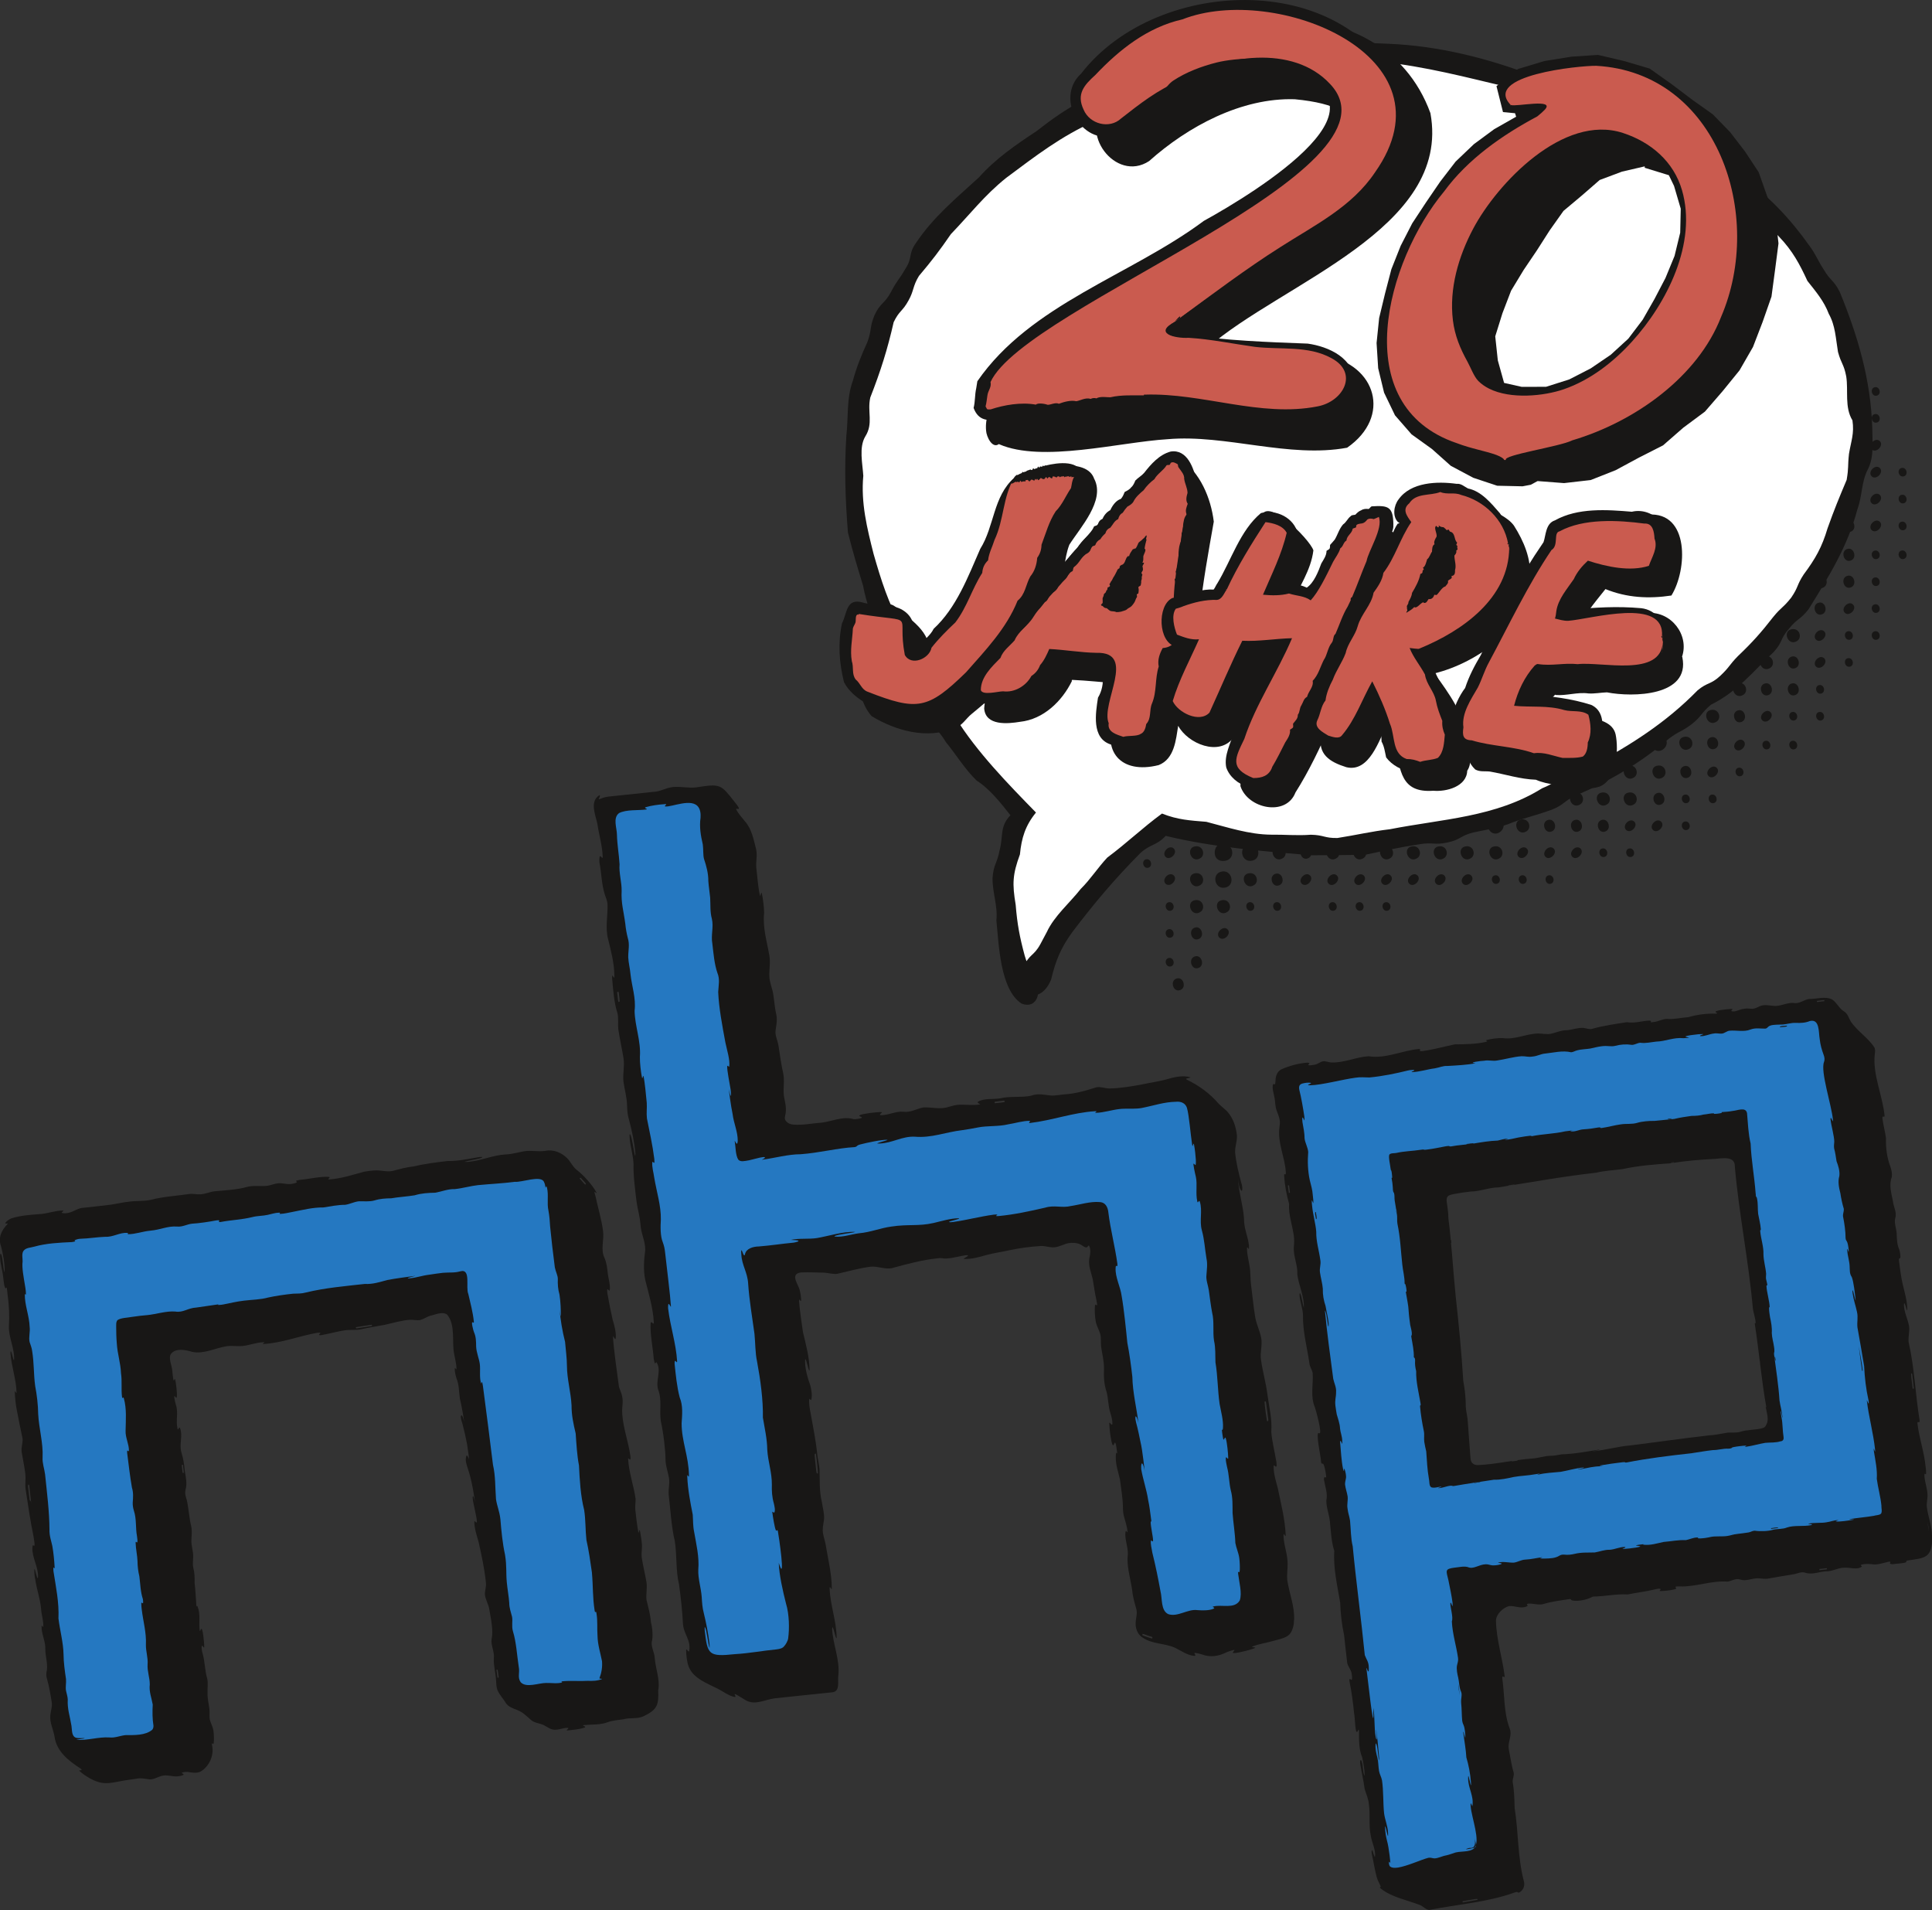<?xml version="1.0" encoding="UTF-8"?>
<svg xmlns="http://www.w3.org/2000/svg" viewBox="0 0 608.45 601.4">
  <rect x="0" y="0" width="608.45" height="601.4" fill="#333333" stroke="none"/>
  <defs>
    <style>
      .cls-1 {
        fill: #ca5b4f;
      }

      .cls-2 {
        fill: #fff;
      }

      .cls-3 {
        fill: #2578c1;
      }

      .cls-4 {
        fill: #040404;
      }

      .cls-5 {
        fill: #181716;
      }

      .cls-6 {
        fill: #1d1f1a;
      }
    </style>
  </defs>
  <g id="nhp">
    <path class="cls-5" d="M608.45,483.67c.06-3.1-1.27-6.08-1.62-9.17-.14-1.18.19-2.33.21-3.51.02-2.19-.8-3.97-.97-6.15.02-.18-.07-.91.14-.8.26.15.32.29.38,0,0-.62-.03-1.42-.13-2.07-.46-4.82-2.05-9.09-2.61-13.86.02-.42.18-.38.39-.32.2.08.34-.01.32-.5-1.36-8.21-1.61-16.58-3.48-24.73-.16-1.66.38-3.33.14-5.04-.41-2.25-1.58-4.36-1.61-6.69.11-1.85.85,2.14,1.05,1.73.05-2.74-.82-5.62-1.46-8.28-.55-2.41-.83-4.95-1.16-7.38-.03-.52.05-.68.19-.69.13-.03.27-.04.27-.47,0-.68-.14-1.58-.36-2.31-.76-1.64-.73-3.35-.82-5.11-.13-1.65-.82-3.22-.46-4.73.61-1.83-.54-3.57-.72-5.39-.49-2.54-1.31-5.09-.34-7.64.13-1.1-.1-2.24-.48-3.27-1.06-2.83-1.46-5.9-1.36-8.92-.25-1.94-.85-4.13-1.11-6.11-.05-.52.04-.75.24-.69.19.03.4.14.43-.19-.58-6.35-3.83-13.07-3.09-19.47.11-.68.18-1.4-.09-2.05-1.95-3.08-5.46-5.2-7.49-8.27-.66-1.12-.97-2.53-2.22-3.21-1.43-.88-2.17-2.7-3.57-3.64-2.2-1.18-4.92-.15-7.35-.19-1.72.26-3.09,1.66-4.93,1.22-2.19-.09-4.3,1.26-6.47.92-1.26-.13-2.59-.41-3.82.02-1.02.42-1.98,1.08-3.14.89-.74-.07-1.48-.11-2.24.07-1.14.04-2.8,1.21-3.86.66-.03-.07.03-.16.12-.26.22-.23.21-.2.26-.29.02-.05-.04-.08-.17-.09-.1,0-.23,0-.39,0-1.24.08-6.1.49-4.44,1.19.25.16.19.24-.19.29-2.99-.09-5.86.27-8.75,1.1-2.23.15-4.44.73-6.68.55-1.45-.02-2.68.83-4.16.97-.21-.01-1.09.2-.98.02.13-.22.2-.38-.34-.46-2.4.06-4.73.94-7.18.5-3.53.55-7.23,1.07-10.6,2-1.06.44-2.07-.1-3.13-.2-1.75-.09-3.36.56-5.07.72-1.78-.02-3.15.64-4.94,1.09-1.4.33-2.78-.04-4.18-.05-3.78.06-7.41,2.05-11.18,1.44-1.7-.03-3.72.22-5.26.68-.04.06.08.12.19.19.24.12.26.23-.26.34-2.92.7-6.7.75-9.78.77-3.36.71-6.66,1.63-10.11,2.12-.25.03-.48.03-.64.02-.58-.02.27-.63-.45-.68-5.32.43-10.51,3.16-15.93,2.28-3.95.23-7.67,2.13-11.76,1.96-.86-.03-1.67-.47-2.54-.37-.94.12-1.6.9-2.72,1.08-.45.09-.96.17-1.4.19-1.62,0,.83-.71-.81-.84-2.81.18-5.63.98-8.2,2.08-1.41.7-1.88,2.24-1.89,3.74-.03.63-.08,1.08-.28,1.01-.16-.03-.34-.16-.48-.04-.37,1.23.18,2.68.39,3.94.36,1.47.21,3.02.77,4.44.35,1,.82,1.98.96,3.04.1.73-.02,1.47-.11,2.2-.66,4.79,1.71,9.25,2,14,.13,1.7-.62-.19-.51,1.36.17,2.81.76,5.96,1.55,8.67-.24,3.45,1.06,6.78,1.5,10.14.14,1.11.12,2.24,0,3.35-.24,3.04,1.28,5.75,1.09,8.8.44,3.36,2.26,7.05,2.05,10.43-.29-.87-.52-2.43-.77-3.42-.12-.46-.27-.92-.38-1.07-.1-.14-.18-.05-.2.22-.02,2.1,1.08,4.51,1.08,6.66-.08,5.08,1.29,10.05,2.02,15.06.09,1.16.82,1.99,1.03,3.11.26,3.58-.8,7.32.7,10.78.21.52,2.55,8.91,1.34,8.17-1.33-.92.68,8.12.57,8.68.05.45.07,1.01.55.91.1,0,.2.04.3.26.36.8.77,3.01.82,4.05-.11.13-.26-.04-.39-.05-.36,0-.32.38-.33.78.37,2.29,1.24,4.29.75,6.61-.01,2.31.9,4.29,1.12,6.6.33,3.11.43,6.24,1.38,9.23-.36,5.46.98,10.96,1.86,16.31.12,3.42.5,6.86,1.23,10.22.34,2.88.61,5.81.98,8.69.21,1.23,1.21,2.08,1.4,3.39.08.52.17,1.1.12,1.61-.02.26-.09.4-.2.38-.12-.03-.12-.06-.36-.24-.22-.18-.3.07-.25.65.66,3.27,1.12,6.63,1.44,9.95.38,1.85.31,7.28,1.17,5.78.13-.39.26-.67.35-.3.01.07.04.21.05.28-.01,2.78-.08,5.67.99,8.25.34,1.77.78,3.71.77,5.6-.02.12-.06.15-.11.09-.55-1.34-.27-3.29-.91-4.63-.4-.63-.44.59-.38.9.44,2.76,1.06,5.32,1.42,8.04.46,1.56,1.21,3.12,1.33,4.81.48,3.34-.11,6.75.63,10.09.36,2.1,1.56,4.27,1.3,6.39-.09.18-.28-.24-.47-.87-.18-.61-.38-1.22-.49-1.19-.24.41-.06.81-.03,1.34.55,2.38.89,4.88,1.54,7.22.27,1,.85,1.92,1.23,2.85.08.32-.31.18-.26.33.02.07.18.25.4.45,3.38,2.67,8.31,3.57,12.31,5.14,1.01.43,1.72,1.42,2.85,1.51,8.9-1.77,18.15-2.37,26.83-5.47.18-.06.36-.12.5-.16.71-.19.47.53,1.3-.05,1.24-.83,1.54-2.29,1.09-3.66-1.91-7.46-1.61-15.11-2.83-22.74-.08-2.75-.13-5.48-.62-8.2-.08-1.02.5-1.95.32-2.92-.6-1.97-.88-3.99-1.28-5.98-.16-.76-.31-1.53-.34-2.31.05-1.95,1.12-3.71.36-5.64-1.94-5.08-1.56-10.61-2.35-15.92.01-1.18.8.36.76-.59-.69-5.69-2.64-11.63-2.73-17.47.03-2.01,2.23-4.08,4.13-4.57,1.84-.15,3.61.91,5.44.15.45-.14.46-.31.29-.47-.51-.54.77-.46,1.18-.45,1.44.12,2.8.53,4.17.05,2.49-.74,5.24-1.07,7.75-1.45.94-.16.41.28,1.19.43,2.14.31,4.49-.28,6.43-1.25,3.63-.03,7.21-.89,10.92-.67,2.79-.58,5.63-.89,8.41-1.56.51-.09,1.14-.3,1.64-.24.38.03.36.22.17.41-.19.19-.32.3.02.32,1.28,0,3.4-.23,4.76-.6.93-.33-1.2-.93,1.33-.85,5.08.19,10-1.91,15.12-1.52.91-.12,1.84-.68,2.89-.78.79-.08,1.48.33,2.34.34,1.74-.06,3.35-.8,4.99-.56.78.08,1.57.16,2.35.08,2.8-.51,5.78-.99,8.52-1.45,1.08-.24,2.17-.81,3.29-.45,2.13.75,4.32-.24,6.42-.42,2.08.13,3.83-1.12,5.88-1.14,1.87-.15,4.1.8,5.61-.36-.03-.11-.04-.11-.25-.3-.18-.14-.09-.27.37-.37.91-.2,1.99-.17,2.95-.08,1.78.33,3.53-.37,5.24-.74.25-.04.45-.06.56-.04.15.02.14.1.08.22-.14.24-.14.25-.13.36.61.44,1.75.02,2.62.02.76-.08,1.68-.18,2.26-.34.4-.11.23-.27.28-.43.02-.07.1-.14.29-.2,5.66-.8,7.89-.73,7.88-7.52v-.17ZM405.9,375.59l-.3-2.33.35-.05-.08-.62.38,2.96-.35.05ZM426.5,531.96l-.18-1.39.18,1.39h0ZM428.91,550.63l-.09-.69.35,2.68-.26-1.98ZM479.36,592.32h0s0-.07,0-.11c0,.04,0,.07.01.11ZM554.27,428.42l.12.93-.14.02-.12-.93.14-.02ZM548.8,386.47h0s-.12-.93-.12-.93l.12.93ZM527.19,365.94l.02.14-.93.11-.02-.14c.32-.04.62-.07.93-.11ZM476.92,372.94l.02.14c-.46.07-1.4.22-1.86.29l-.02-.14c.61-.09,1.23-.19,1.86-.29ZM471.8,328.2l2.34-.3-2.34.3h0ZM458.28,375.88l-2.64.43c.25-.04,1.18-.19,2.64-.43ZM456.96,391.29l-.09-.94c.2-.03.17.92.21,1.01l-.12-.07ZM460.63,598.95c-.03-.1-.05-.31.05-.33.42-.07,1.12-.19,1.97-.34.8-.11,1.71-.35,2.55-.38.18.15.12.37.02.31-1.16.2-3.45.59-4.58.79l-.02-.05ZM465.38,597.84s.08-.01.12-.02l-.12.02ZM477.33,459.99c-.94.12-3.11.4-3.98.52.44-.06,1.74-.23,2.26-.29.71-.05.32-.13.7-.24.41-.05,1.37-.18,1.59-.21.34.16-.56.21-.54.21h-.04ZM516.87,500.59l-2.34.27,2.34-.27h0ZM538.58,452.09l-.61.08.61-.08h0ZM556.3,443.26c-.07-.13-.23-.58-.23-.32.3,1.75,1.08,3.96.29,5.46-.36.68-.37.96-1.2,1.24-1.76.61-5.2.5-7.02,1.17-1.32.41-2.78.17-4.08.28-1.99.36-4.02.76-6.09.89-8.27.93-16.38,2.13-24.61,3.14-3.79.31-7.82,1.47-11.58,1.83-.48.06-.47.05-.06-.03.5-.09,1.11-.2,1.58-.31.36-.09.51-.17.34-.19-3.88.61-7.9,1.4-11.82,1.5-1.14.2-2.34.47-3.52.46-1.92.02-3.8.75-5.74.86-5.68.39-11.3,1.81-16.99,2.06-1.35.08-2.33-.59-2.45-2-.27-3.86-.61-7.55-.84-11.35-.04-1.62-.52-3.2-.65-4.81.01-2.83-.28-5.54-.8-8.35-.53-8.89-1.43-17.9-2.39-26.68-.82-8.14-1.27-16.43-2.3-24.58.02-1.81-.33-3.53-.54-5.31-.04-.52-.01-1.04.25-1.4.42-.6,1.4-.72,2.22-.89,1.69-.33,3.39-.57,5.12-.76,2.96-.02,5.73-1.27,8.68-1.3,10.32-1.61,20.5-3.48,30.85-4.63,2.68-.67,5.54-.75,8.26-1.13,5.08-1.1,10.22-1.5,15.44-1.86,4.52-.78,9.13-1.12,13.68-1.36,2.33-.17,6.4-1.04,6.26,2.49,1.31,14.88,4.33,29.58,5.66,44.45.1,1.29,1.06,3.91.84,4.88-.09-.08-.22-.23-.22.14,1.36,8.73,2.1,17.78,3.67,26.44l-.02-.03ZM461.3,437.65c.05.05.06.48.07.95-.04-.35-.07-.68-.07-.95ZM572.18,315.15l2.35-.29.03.37s-2.27.26-2.34.27l-.04-.35ZM573.02,494.39l-.04-.35,2.34-.27.04.35-2.34.27ZM602.36,437.22c-.12-1.53-.47-3.24-.49-4.77.11.05.32,0,.33.17.13,1.18.38,3.28.51,4.46.02.15-.19.2-.29.19l-.06-.05ZM605,460.58c-.17-1.48-.35-3.11-.52-4.62,0-.01.54,4.71.53,4.68v-.06ZM605.69,490.1h0c.09-.04.17-.08.26-.12-.08.04-.17.09-.25.12ZM606.07,469.98c-.09-.78-.18-1.56-.27-2.34,0,0,.27,2.34.27,2.34h0ZM607.14,479.33h0s.35,3.07.35,3.07c-.19-1.04-.36-2.08-.35-3.07Z"/>
    <path class="cls-5" d="M407.56,510.11c.19-4.4-1.49-8.19-2.16-12.59-.16-1.68.12-3.28.11-4.97.06-2.69-.9-5.14-1.2-7.81-.05-.52-.12-1.14-.06-1.59.11-.55.7,1.28.66.13-.25-5.06-1.44-9.57-2.48-14.66-.54-2.05-1.38-4.7-1.32-6.93-.01-.73.5.17.78.11.04,0,.07-.02.1-.06.08-.13.08-.6,0-1.32-.48-3.14-1.4-6.5-1.62-9.57.3-4.04-.65-7.58-1.18-11.53-.54-4.19-1.5-7.22-2.06-11.14-.38-2.31.53-4.72.04-7.01-.48-2.48-1.65-4.45-1.96-7.1-.43-2.51-.67-5.34-1.02-7.92-.31-2.18-.37-3.86-.45-5.5-.01-2.12-1-5.06-1.02-7.4,0-.11,0-.2,0-.28.04-.84.64.96.64-.04,0-.28,0-.56-.03-.88-.36-2.94-1.61-5.31-1.55-8.34-.24-3.94-1.66-8.31-1.9-12.59-.01-.12-.02-.19-.03-.22,0-.02,0-.02,0,0,.02.15.22,2.4.72,3.47.96,1.79.71-1.19.39-1.8-.88-3.26-1.69-6.53-1.99-9.84.01-2,.62-3.1.59-5.14-.3-2.8-1.17-5.53-3.11-7.68-.91-.89-1.94-1.63-2.74-2.49-2.71-3.17-6.22-5.69-9.89-7.44-.12-.11-.36-.22-.2-.36.26-.13,1.44-.28,1.26-.41-2.38-.78-5.47.02-7.69.7-2.61.69-5.37,1.04-8,1.63-2.61.47-6.47,1.14-9.8,1.18-1.79-.08-2.7-.62-4.07-.38-3.45,1.08-6.39,2-10.25,2.25-1.21.12-2.71.38-3.82.37-2.53-.2-4.23-.82-6.56.05-3.11.64-6.56.05-9.74.82-2.19.37-4.97-.1-6.93,1.05-.56.48,1.16.78.49.87-2.04.35-4.44.01-6.41.09-1.07.03-2.15.33-3.19.63-2.75.97-5.34.09-8.09.22-2.29.43-3.95,1.67-6.45,1.35-2.27-.2-4.73,1.16-6.98,1.09-.94-.07.85-.95.23-.96-1.35-.1-6.02.49-6.85.95-.5.26.36.5.54.62.6.33-.97.48-1.22.56-1.16.19-1.37.06-1.83-.08-3.19-.65-6.33.87-9.48,1.25-2.96.22-5.99.88-8.94.62-.85-.05-1.65-.37-2.22-.99-.74-.82-.38-1.5-.22-2.44.11-.64.13-1.21.08-1.97-.05-.79-.23-1.63-.38-2.42-.74-2.98.13-5.32-.42-8.23-.62-2.58-1.07-5.97-1.54-8.98-.27-1.52-.91-2.66-.92-4.07.02-1.31.75-3.46.24-5.69-.57-2.35-.63-5-1.14-7.27-.32-1.26-.76-2.49-.96-3.81-.3-2.44.37-4.8-.04-7.23-.75-4.38-2.18-8.95-1.67-13.52,0-1.81-.44-4.98-.69-6.03-.26-1.24-.41,1.12-.63.52-.55-2.25-.81-5.86-1.15-8.78-.16-2.1.39-3.73-.05-5.8-.8-3.07-1.37-6.37-3.53-8.79-.89-1.13-2.04-2.35-2.64-3.55-.45-.75.46-.17.7-.37.11-.09.04-.2-.02-.36-.33-.66-.7-1.09-1.3-1.84-4.37-5.53-4.38-5.75-11.98-4.57-2.56.32-4.7-.31-7.36-.1-2.77.35-3.76,1.43-6.35,1.54-3.68.39-10.25,1.08-13.46,1.42-.99.08-1.97.28-2.82.65-.3.09-.55.23-.79.23-.09-.02-.03-.08,0-.15.21-.29.62-1.3.11-1.07-3.02,2.04-1.17,6.07-.56,8.95.54,3.65,1.6,7,1.68,10.52-.02.65-.51-.31-.8-.32-.13,0-.2.24-.24.74-.03.36-.02.83.02,1.31.67,3.33.64,6.79,1.68,10,.34,1,.78,2.02.86,3.08.12,3.77-.8,7.46.23,11.19.8,3.3,1.91,7.3,1.93,11.44.05,1.41-.6-.69-.69-.03-.01.32-.03.58,0,.97.27,3.03.58,7.51,1.62,10.58.45,1.6.1,3.63.33,5.37.48,3.13,1.08,5.76,1.62,8.96.39,2.5-.3,4.94-.01,7.44.34,2.55,1.07,4.8,1.13,7.53.05,1.53.13,2.86.59,4.34.91,3.47,1.71,7.02,2.02,10.61.02.73-.03,1.03-.14.67-.03-.09-.06-.22-.1-.38-.33-1.51-.77-4.74-1.23-5.86-.59-1.36-.28,1.08-.27,1.44.29,2.58,1.09,4.99,1.16,7.61-.09,3.69.49,7.89.94,11.7.38,2.72,1,4.46,1.23,7.07.21,3.33,1.51,5.12,1.52,8.22-.41,3.09-.65,6.34,0,9.45,1.04,4.15,2.49,8.88,2.69,13.35.04,1.2-.84-.82-1,.26-.18,3.49.67,7.4.95,10.84.02.48.19,1.05.26,1.44.11.48.21.44.31.28.07-.11.19-.33.35-.24,1.65,2.59-.37,5.72.49,8.55,1.31,3.34.32,6.46.87,10.07.82,3.6,1.47,9.12,1.47,12.27.08,1.88.77,3.69,1.09,5.54.28,2.02-.21,2.95-.11,5.14.52,4.12.85,10.31,1.92,14.61.73,4.41.28,9.4,1.34,13.68.58,4.16,1.05,8.44,1.26,12.67.2,2.04,1.23,3.53,1.8,5.43.31.98.3,2.12.16,2.86-.18.83-.95-1.06-.97-.2,0,1.39.24,3.72.79,5.15,1.43,3.82,6.04,5.38,9.27,7.05,1.54.8,3.22,2.06,4.82,2.46,1.52.47-.16-1.08.61-.81.89.41,2.31,1.37,3.26,1.92,3.03,1.72,6.06-.24,9.23-.61,4.79-.54,12.48-1.28,17.69-1.85,3.07-.11,1.93-3.38,2.27-5.48.52-4.73-1.78-9.95-1.95-14.46.11-2.39,1.13,3.71,1.41,2.79-.03-5.23-2.01-10.29-2.21-15.51,0-.11,0-.2.01-.28.05-.86.62,1,.67.2.01-2.45-.37-5.19-.81-7.57-.38-1.81-.74-4.29-1.17-6.49-.3-1.54-.92-2.95-.87-4.53.02-1.06.32-2.24.41-3.25.14-1.66-.42-3.52-.66-5.24-.89-3.59-.65-7.03-.77-10.52-.15-1.52-.47-2.79-.68-4.37-.45-4.59-1.33-8.75-2.15-13.39-.25-1.18-.61-3.29-.38-4.35.23,0,.49.73.65.17.31-1.43,0-3.04-.35-4.43-.86-2.38-1.55-4.75-1.63-7.3,0-.38,0-.66.03-.79.02-.11.06-.15.13-.07.27.25.84,3.18,1.11,3.46.07.08.11.06.14-.05-.03-4.02-1.16-8.11-2.08-11.96-.42-3.01-.95-6.43-1.23-9.64,0-.58.03-.83.3-.42.05.08.22.36.3.21.2-.2-.12-2.93-.68-4.22-.78-1.84-2.48-4.41.8-4.75,2.5-.09,4.87.04,7.28.08,1.37.13,2.86.51,3.94.38,3.55-.8,7.12-1.83,10.69-2.27,2.27-.18,4.21.88,6.56.48,4.66-1.29,9.79-2.66,14.62-3.13,1.13-.19,1.56.17,2.64.07,1.77-.06,4.69-.85,5.97-1.01.32,0,.59-.09.79.1.15.23-1.73.94-1.26,1.06,2.31.12,4.95-.63,6.98-1.22,2.35-.65,4.87-.97,7.18-1.5,3.07-.67,6.73-1.17,10.19-1.37,1.67.03,2.85.57,4.18.41,1.5-.13,2.88-.98,4.35-1.29,1.33-.2,2.51-.14,3.56.3.85.35,1.1.83,1.89,1.03.12,0,.3.01.4-.06.29-.15.45-.71.65-.46.63,1.06.39,2.77.07,4.04-.35,2.36.59,4.28,1.1,6.56.37,2.11.67,4.48,1.12,6.38.7,3.53-.28.48-.45,2.06-.1.96-.03,3.43.29,4.94.33,1.51,1.14,2.71,1.46,4.08.23,1.05.06,2.54.21,3.76.33,2.29.93,4.52.9,6.86-.1,2.51,0,4.95.82,7.34.57,2.07.47,4.52,1.22,6.73.32,1.07.67,2.31.6,3.38-.02.15-.05.21-.17.2-.33,0-.86-1.22-.8-.23.08,1.68.31,3.61.64,5.26.96,4.56.96-3.53,1.87,4.04-.04.12-.28-.66-.41.14-.06.32-.07,1.04-.05,1.49.05,2.22.8,4.34,1.3,6.49.35,2.87.91,5.91.94,8.73,0,1.03.07,1.99.34,3,.41,1.42.99,3.29,1.12,4.76.09.81-.53-.9-.66.21-.28,2.04.82,4.65.76,6.81-.47,3.79.7,7.12,1.36,11.38.17,2.11.79,4.16,1.35,6.14.34,1.46-.32,2.87-.26,4.77.06,1.67.9,3.33,2.27,4.11,3.1,2.05,6.77,1.69,10.08,3.13,1.95.93,4.02,2.47,6.13,2.57.72.02,0-.65.03-.87,0-.1.19-.08.62,0,.42.07,1.06.22,1.68.4,2.63,1.01,5.23.64,7.78-.64,1.07-.45,2.31-.77,2.46-.77.06,0,.07.03.06.09-.06.15-.18.28-.3.42-.33.36-.33.54.41.48,1.45-.06,5.56-1.2,6.27-1.53.81-.34-1.44-.21-.7-.52.06-.03.14-.06.25-.1,1.69-.68,4.39-1.1,6.27-1.66,3.46-.88,5.08-1.29,5.9-3.27.42-1,.66-2,.65-3.11v-.16ZM194.72,315.44c-.08-.31-.16-1.34-.23-1.83-.02-.88-.41-1.39.27-1.3.1.02.1.12.12.29.07.69.31,2.48.29,2.74-.11.08-.25.11-.38.12l-.07-.02ZM212.95,477.16h0l.16,1.47-.16-1.47ZM212.28,249.13c.24-.03,1.66-.18,1.89-.2-.42.04-1.45.15-1.87.2h-.02ZM236.02,534.94h0c.13.05.26.1.4.13-.14-.02-.27-.06-.4-.13ZM261.25,504.45c.04.39.14,1.35.17,1.71q.03.25,0,0c-.03-.31-.15-1.45-.17-1.73v.02ZM256.94,457.7c.24,1.36.61,4.87.66,6.21-.12.13-.31,0-.41-.11-.2-.75-.21-1.85-.34-2.71-.09-1.17-.3-2.21-.29-3.17.06-.16.2-.23.31-.23h.07ZM260.79,353.62c.52-.06,1.63-.19,2.22-.26.85-.1.72-.09-.26.03-.82.1-1.95.23-1.97.23h0ZM267.96,399.56c-1.42.17-3.7.45-5.2.64-.84.1,4.81-.59,5.21-.64h-.01ZM313.26,347.31c-.02-.12-.06-.34.03-.4.67-.13,2.16-.26,2.75-.35.34-.12.38.14.35.37-.1.19-2.73.39-3.1.44l-.03-.06ZM343.82,396.85h0s0,0,0,0h0ZM362.76,515.91c-.86-.27-2.11-.64-2.91-1.01-.16-.11-.09-.35.02-.43.39-.04,1.16.41,1.8.57.46.24,1.61.24,1.18.84l-.09.04ZM366.1,341.08c-.06,0,2.94-.35,2.95-.35-.85.1-2.44.29-2.96.35h.01ZM377.59,343.04c.39.33,1.72,1.46,2.15,1.82-.45-.38-1.61-1.37-2.14-1.81h0ZM387.07,351.21h0s0,.01,0,.02c0,0,0-.01-.01-.02ZM387.31,352c.12,1,.31,2.52.43,3.53-.06-.51-.36-2.9-.44-3.57v.04ZM399.03,447.42c-.32-1.74-.65-4.23-.79-6.02.1-.29.4-.19.46.08.22,1.45.52,3.96.73,5.51.03.21-.07.59-.33.49l-.08-.06Z"/>
    <path class="cls-5" d="M207.37,531.95c.43-3.42-.85-6.24-1.16-9.82-.09-1.81-1.12-3.35-.96-5.08.46-1.68.25-4.36-.27-6.37-.16-2.48-.85-4.58-1.38-6.95-.2-1.87.28-3.66,0-5.53-.44-2.58-1.06-5.01-1.47-7.61-.15-1.08-.04-1.79.02-3.01.19-1.44-.38-4.23-.59-5.55-.22-1.02-.34,1.05-.52.44-.36-1.85-.76-5.09-.97-7.2-.08-1.22.12-2.18.1-3.34-.56-4.07-2.13-8.34-2.35-12.49,0-.6.48.27.68.12.15-.3.08-.72.03-1.14-.62-4.4-2.21-8.6-2.55-13-.15-1.93.12-2.72.12-4.26-.04-1.97-.66-2.98-1.16-4.44-.58-4.47-1.76-12.38-1.9-16.05.09-.02.71,1.37.86.79.24-1.91-.45-4.24-.97-5.99-.62-2.72-1.18-5.57-1.65-8.29-.32-2.72.63.05.77-1.12.18-1.47-.43-3.51-.6-4.82-.21-1.8-.36-3.57-1.09-5.2-1.28-2.69-.06-5.54-.43-8.37-.48-3.76-1.61-7.36-2.42-11.14-.15-.49-.23-.8-.29-1.15-.09-.46.92.73.63.09-1.4-2.55-4.15-5.54-6.34-7.21-1.13-.88-1.81-2.48-2.86-3.55-1.78-1.78-4.33-2.87-6.86-2.35-2.18.31-3.81-.11-5.96.04-2.26.25-4.17,1-6.57,1.09-3.92.2-7.61,1.93-11.6,2.31-.23.02-.45.04-.64.05-.58.02-.79-.02-.47-.12,1.43-.4,4.7-.84,5.29-1.29.21-.16.03-.15-.23-.16-.13,0-.31,0-.52.02-3.37.51-6.62,1.34-10.08,1.26-3.34.38-7.32.87-10.62,1.69-2.26.22-4.49.82-6.64,1.42-2.09.45-3.82-.34-6.09-.12-.94.06-2.11.21-3.03.39-3.41.92-7.2,2.18-10.9,2.41-.96.06.51-.6-.04-.78-2.89-.22-6.09.64-8.96.89-.43.01-.94.2-1.28.26-.33.1-.28.15-.09.28.74.39-1.59.85-2,.82-1.25.07-2.45-.35-3.72-.25-1.12.08-2.33.63-3.47.8-2.19.24-4.46-.23-6.58.4-2.73.8-6.87,1.04-9.93,1.31-1.41.14-3.03.89-4.42.95-1.24.12-2.3-.23-3.58-.09-3.57.54-8.47.84-12.18,1.85-2.29.49-4.5.26-6.71.55-2.11.22-4.26.75-5.88.97-3.17.41-6.24.7-9.35,1.06-1.52.39-2.23,1.03-3.69,1.44-.79.25-1.66.24-2.27.13-.58-.15.87-.77.25-.79-2.6,0-4.86,1.02-7.55,1.14-2.88.21-5.89.45-8.7,1.32-.72.34-1.35.75-1.77,1.26-.64.77.99.1.59.5-1.96,2.06-3.08,4.3-2.04,7.18.45,1.61,1.29,5.79,1.06,8.04-.17-.05-.46-2.33-.65-4.04-.2-1.55-.72-2.65-.75-.94.03,2.31.78,4.37,1,6.64.19,1.55.32,3.14.76,3.4.15.03.21-.24.32-.26.05.01.06.2.11.63.04.33.09.81.15,1.36.52,3.7.64,7.09.45,10-.19,3.71,1.88,7.2,1.62,10.89-.02,0-.04,0-.07-.04-.21-.14-.68-2.45-.91-2.71-.06-.09-.1-.06-.12.04-.02.1-.02.31-.02.6.3,4.18,1.82,8.15,1.9,12.34-.09.47-.56-1.06-.55-.13.08,1.91.31,4.17.72,6.04.45,2.51,1.17,5.85,1.73,8.55.11,1.46-.5,2.79-.28,4.25.32,2.07.9,4.7,1.13,6.7.21,1.62-.12,3.49.11,5.02.76,5.01,1.49,10.01,2.52,15.01.05.82.46,2.12.22,2.8-.14.12-.43-.54-.54.04-.03.13-.05.33-.07.57-.12,3.21,1.95,6.04,1.77,9.28-.15,1.37-.91-2.71-1.08-2.5-.09-.05-.08.04-.1.13.02.77.07,2.15.31,3.01.46,3.27,1.58,6.11,1.85,9.41.08,1.62.78,3.65.68,5.44-.05.59-.5-.78-.52-.03-.01.26,0,.46.01.77.23,2.33,1.19,4.07,1.15,6.26-.04,2.55,1,5.01.35,7.54-.1.73,0,1.32.2,2.03.68,2.31,1.12,5.08,1.51,7.49.11,1.33-.32,2.48-.47,3.78-.3,2.3.93,4.59,1.31,6.8.59,4.68,4.51,7.72,8.17,10.06.62.47.34.62-.14.58-.09,0-.19-.02-.24.05-.13.09,1.2,1.18,2.39,1.91.68.44,1.36.84,2.09,1.15,3.63,1.65,5.7.78,9.93.06,1.07-.15,2.25-.33,3.31-.47,1.67-.39,2.97,0,4.53.17,1.51.02,2.88-1.11,4.49-1.24,1.37-.12,2.6.35,4,.29.64-.02,3.15-.41,1.65-.96-.46-.24.74-.48,1.72-.45,1.14.18,2.87.52,4.06-.09,2.76-1.58,4.37-5.17,3.65-8.26-.23-1.54.4.26.53-.83.11-.74.09-2.75-.12-3.98-.23-1.23-.87-2.25-1.12-3.35-.19-.87,0-2.15-.11-3.2-.2-1.7-.64-3.31-.6-5.03-.07-1.53.23-3.08-.09-4.59-.79-2.54-.68-5.29-1.47-7.97-.2-.68-.34-1.51-.29-2.18.02-.14.02-.23.14-.23.25,0,.67.99.66.35.03-.55-.04-1.06-.08-1.65-.14-1.12-.23-2.82-.59-3.79-.27-.81-.5.55-.74.4-.34-2.47.29-5.19-.64-7.57-.33-.83-.32.49-.42-.42-.17-2.35-.27-4.84-.55-7.07.03-1.8,0-3.35-.46-5.02-.26-1.46.18-2.88-.07-4.6-.11-.85-.32-1.74-.42-2.58-.25-1.77.33-3.65-.14-5.8-.61-2.32-.78-5.6-1.38-8.16-.44-1.42-.65-2.07-.34-3.45.48-1.61.05-3.88-.29-5.68-.16-2.07-.47-3.95-1.07-5.88-.75-2.64.54-5.18-.42-7.6-.31-.71-.61.96-.78.19-.64-2.51.33-5.13-.54-7.58-.29-1.08-.76-3.09-.33-2.65.16.1.51.8.62.27.22-.88-.28-5.08-.58-5.74-.17,0-.18.41-.32.48-.06.05-.12-.02-.17-.25-.15-.73-.23-1.79-.32-2.6-.08-1.89-1.45-4.29-.34-5.62,1.6-1.83,4.62-1.11,6.69-.5,3.58.7,7.19-1.21,10.56-1.77,1.51-.26,2.93-.02,4.44-.06,2.5-.03,4.88-1.2,7.4-1.23.82,0-.85.58-.07.56,5.98-.36,11.17-2.5,16.95-3.53.38-.04.69-.05.85-.04.52,0-.5.56-.24.72.35.26,1.39-.13,1.97-.19,1.93-.41,4.15-.96,5.96-1.25,1.66-.28,3.63,0,5.16-.33,2.46-.57,5.12-.94,7.65-1.44,2.25-.49,5.05-1.34,7.62-1.55,1.08-.1,2.42.25,3.41.07,1.13-.28,1.84-.89,3.07-1.32,1.58-.31,3.97-1.52,5.47-.38,2.75,3.34,1.37,8.73,2.24,12.58.24,1.39.72,3.09.68,4.47-.04.59-.52-.77-.52-.02-.07.92.27,2.13.54,3.06.83,2,.75,4.12,1.05,6.29.52,1.92,1.37,7.01,1.48,8.35.11-.33-.72-3.93-1.14-2.83-.13.46.13,1.4.49,2.5.57,2.13,1.02,4.15,1.44,6.34.25,1.57.57,4.02.67,4.86-.07-.24-.61-1.57-.87-1.17-.57,1.34.16,3.12.58,4.45,1.14,3.4,1.91,8.3,2.28,11.28-.04-.53-.42-2.69-.7-2.94-.06-.08-.12-.08-.15.02-.13.31.08,1.62.39,2.98.27,1.43.75,3.38.87,4.51.03.27.08.57-.1.71-.23.06-.69-.83-.67-.2-.04,1.9.8,4.44,1.34,6.35,1.01,4.53,1.82,8.22,2.29,12.68.19,1.32-.31,2.46-.31,3.73.05,1.51,1.22,3.29,1.41,4.92.45,2.73,1.33,6.42.7,9.32-.26,1.96.97,3.94.71,5.96-.14,2.38.6,4.6.7,7,.07,1,.07,2.07.43,3,.75,1.69,1.87,2.72,2.75,4.24.77,1,2.02,1.49,3.18,1.92,2.04.7,3.24,2.08,4.78,3.37,1.1.85,2.54.92,3.76,1.44,1.35.66,2.48,1.77,4.15,1.49,1.11-.03,2.46-.66,3.54-.54.1.02.17.03.17.12.02.25-.96.71-.32.67,1.47-.14,3.69-.33,5.18-.81.58-.19.55-.32.29-.45-.24-.11-.52-.25-.52-.32.06-.1.22-.06.39-.11,2.44-.25,5.08.02,7.43-.92,1.57-.55,3.24-.67,4.86-.89,2.2-.62,4.29-.03,6.3-.93,4.4-2.1,4.89-3.53,4.69-8.27v-.15ZM.83,390.71s.21,1.95.25,2.27c-.03-.3-.21-1.91-.25-2.25v-.02ZM6.21,384.1s.45-.06.83-.11l-.83.11ZM9.62,472.57c-.1-.03-.22-.07-.28-.26-.11-.76-.19-1.67-.3-2.58,0-.63-.53-2.73.14-2.17.14,1.03,1.17,10.51,1.17,10.43-.2-1.11-.34-4.36-.69-5.39l-.06-.03ZM33.55,560.98s-.03,0-.04,0c.01,0,.03,0,.04,0h0ZM57.62,461.22c.06.51.2,1.84.26,2.37.1.19-.12.21-.31.2-.18-.4-.14-1.03-.24-1.69-.03-.68-.28-.88.24-.89h.06ZM99.82,372.14h0s1.72-.22,1.72-.22l-1.72.22ZM114.63,417.89c-.44.07-1.41.22-1.93.3-.33.04-.52.12-.59-.01-.09-.16-.03-.35.31-.35.79-.12,1.76-.27,2.56-.4.4-.06,1.09-.17,1.57-.24.33-.04.52-.12.59.01.16.5-.5.31-1.06.47-.39.06-1.14.18-1.4.22h-.05ZM156.69,528.27c-.07-.51-.25-1.84-.33-2.36-.1-.19.11-.21.31-.21.19.4.17,1.03.29,1.68.04.68.3.87-.21.89h-.06ZM157.41,530.74h0v.04s0-.03,0-.04ZM184.27,372.99c-.35-.39-1.26-1.42-1.62-1.82-.2-.11-.02-.24.14-.35l.16.09c.18.27,1.52,1.56,1.58,1.86-.05.05-.15.14-.2.19l-.05.03ZM202.89,503.65l-.13-1.08.13,1.08h0Z"/>
  </g>
  <g id="Layer_7" data-name="Layer 7">
    <path class="cls-3" d="M189.53,528.71c.34-.2-.78-.08-.75-.28.67-1.74.97-3.54.81-5.39-.51-2.58-1.35-5.18-1.41-7.88-.18-2.6.08-4.66-.33-7.16-.21-1.25-.36.29-.57-.81-.69-4.47-.45-7.31-.87-12.1-.5-3.45-.96-6.82-1.73-10.23-.34-3.08-.22-6.31-.71-9.44-1.14-4.43-1.41-9.54-1.63-14-.62-3.21-.81-6.79-1.04-10.07-.74-3.13-1.31-5.77-1.3-8.85-.22-4.18-1.44-8.33-1.45-12.44-.01-2.46-.38-5-.59-7.55-.86-3.35-1.46-7.01-1.76-10.51-.03-.08.31,2.44.43,2.54.01-2.22-.08-4.7-.43-6.93-.48-1.64-.59-3.29-.52-4.97-.02-1.09-.67-2.2-.94-3.57-.53-4.03-1.14-9.24-1.49-12.9-.08-1.68-.22-3.3-.52-4.96-.54-2.43.09-4.79-.45-7.21-.16-.61-.28-.52-.35-.28-.07.19-.11.39-.14.14-.07-.56-.22-1.23-.49-1.75-.97-2.16-7.07.25-9.16,0-3.84.5-7.57.66-11.56,1.04-2.28.24-4.98,1.02-7.37,1.26-2.18-.06-3.96.74-6.13,1.13-2.23.05-4.35.16-6.51.82-2.4.4-5.05.53-7.36.94-1.79.02-3.56.13-5.27.67-1.57.46-3.31.22-4.99.28-1.51.18-2.74.88-4.23,1.1-2.29,0-4.85.51-6.86.83-3.34-.04-6.42.77-9.69,1.4-1.24.24-2.65.58-3.79.62-.9.04.39-.41-.55-.37-1.11.01-2.39.44-3.5.68-1.56.36-3.2.27-4.88.71-3.3.82-6.62.9-9.97,1.54-.68.06-.58-.08-.47-.27.08-.19.13-.31-.45-.27-.14,0-.31.03-.51.05-2.15.42-5.55.92-7.54,1.02-1.6.16-2.98,1.05-4.64.91-3.14-.24-5.12.99-8.65,1.31-2.36.22-4.65,1.12-6.93,1.09-.18-.09.31-.33-.24-.4-2.32-.2-4.42,1.37-6.94,1.22-2.61.1-5.17.55-7.77.62-.62,0-1.42.26-1.83.47-.17.18.53.25-.07.42-.19.05-.52.12-.9.16-3.88.18-7.9.36-11.74,1.43-1.18.35-2.53.3-3.33,1.24-.74.88-.31,2.48-.35,3.43-.28,1.91.36,5.13.72,7.38.23,1.23.43,2.9.26,3.09-.11,0-.18-.27-.28-.21-.08,3.43,1.4,6.82,1.52,10.33.22,1.58-.38,3.36,0,4.81.2.71.7,1.81.79,2.82.63,3.83.43,7.23.96,11.06.51,2.53.91,5.99.94,8.77.23,4.56,1.62,9.17,1.38,13.64-.1,1.87.54,3.44.79,5.35.58,5.73,1.36,11.69,1.38,17.39-.06,1.94.56,3.56.9,5.16.38,2.11.63,4.77.73,6.81,0,.7-.4-.55-.41.23-.02.31.02.54.04.92.77,4.95,1.8,9.83,1.57,14.87.46,3.71,1.53,7.6,1.6,11.27.02,2.56.4,5.27.78,7.81.1,1.19-.22,2.54.01,3.69.18.89.49,1.76.54,2.68-.17,3.1.66,5.15,1.17,8.35.21,1.28-.02,3.18,1.36,3.72.91.28,2.51.07,2.75.16.21.04-.34.13-1.09.25-.75.12-1.43.22-1.44.28,3.4.25,6.94-.99,10.37-.76,1.75.19,3.16-.5,5-.73,2.8-.01,6.35.14,8.49-1.7.3-.37.39-.8.38-1.28-.35-2.16-.35-4.43-.23-6.65-.36-2.07-1.21-4.08-.93-6.33,0-2.16-.82-4.1-.69-6.31.18-2.09-.58-4.19-.53-6.17.18-3.9-.85-7.25-1.32-11.18-.07-.58-.14-1.2-.13-1.74-.03-.91.53.31.57-.35.03-.36-.01-.7-.08-1.13-.77-2.35-.8-4.85-1.1-7.15-.39-1.58-.57-3.17-.59-4.85-.06-1.71-.54-3.87-.59-5.68,0-.5.13-.36.29-.23.55.5.16-1.59.14-1.9-.5-2.67-.1-5.38-.97-8-.27-.86-.41-1.74-.37-2.62.13-1.54.24-3.11-.25-4.66-.55-3.1-1.09-7.58-1.51-10.96-.01-.42,0-.67.05-.71.14-.07.48.49.51,0,.04-2-1.15-4.14-1.05-6.21.06-3.45.37-6.83-.53-10.16-.22-.74-.35-.02-.49-.18-.03-.04-.06-.15-.1-.31-.32-2.49.06-4.93-.33-7.52-.12-3.2-1.12-6.07-1.31-9.25-.19-2.23-.18-3.59-.2-5.16.02-.76-.11-1.69.41-2.28,1.07-.75,3.17-.74,4.59-1.02,1.65-.25,3.68-.49,4.8-.56,2.56-.23,6.07-1.37,8.81-1.12,2.53.41,3.88-1.11,6.63-1.26,2.04-.31,4.53-.65,6.49-.94,1.2-.2-.32.16.71.12.43,0,.9-.09,1.34-.16,2.02-.4,4.16-.92,6.47-1.19,2.45-.3,5.3-.33,7.57-.98,2.44-.54,5.39-.95,7.88-1.21,1.49-.05,2.6.01,4.02-.37,5.97-1.47,12.48-2.02,18.55-2.7,2.5.14,4.84-.62,7.06-1.23,2.82-.54,6.12-.95,8.83-1.32.2.05-3.22.72-2.11.8,2.51-.15,3.75-.81,6.66-1.18,1.36-.19,2.85-.44,4.18-.58,2.33-.19,3.54.08,5.55-.48,3.37-.86,1.54,5.13,2.45,7.13.64,2.73,1.46,5.85,1.75,8.74.02.42-.11.35-.28.25-.76-.65.16,2.75.34,3.1.64,1.46.63,2.83.66,4.5.08,1.88.91,3.72,1.15,5.44.23,1.81-.16,4.07.35,5.96.2.63.27-.79.43-.09.08.41.18.84.23,1.28.94,7.04,2.22,17.1,3.14,24.63.83,3.6.67,7.16.95,10.82.32,2.17,1.1,3.77,1.38,6.26.32,3.79.66,7.55,1.47,11.26.58,3.59.26,5.52.55,8.62.16,1.86.66,4.67.77,6.46,0,1.65.51,2.91.89,4.44.26,1.28-.2,2.95.27,4.52,1.07,3.47,1.27,7.54,1.83,11.2.4,1.95-.46,3.28.6,4.85,1.75,1.94,5.73.23,8.04.26,1.57-.04,3.69.28,5.02-.17.09-.12-.5-.24.03-.35,2.61-.28,5.39.02,8.03-.15,1.45.05,3.07.03,4.39-.53l.05-.02Z"/>
    <path class="cls-3" d="M592.4,476.6c.43-.73.07-1.71.11-2.62-.27-2.75-1.09-5.61-1.45-8.34.2-2.85-.44-5.75-.9-8.6-.02-.18-.04-.35-.05-.49-.02-.33-.01-.48.03-.41.1.16.37,1.21.39.85.01-.1,0-.3-.01-.57-.52-5.1-2-10.38-2.58-15.32-.02-.41.05-.19.23.26.43,1.21.4.14.3-.39-.81-3.6-1.23-7.22-1.39-10.86-.63-3.82-1.43-8.38-2.11-12.15-.19-1.69.26-3.11-.14-4.86-.39-1.86-1.09-3.82-1.37-5.81-.22-1.6.11-1.27.51.73.09.42.46,1.78.43,1.32-.21-1.98-.62-5.78-1.22-7.25-.73-1.09-.59-2.06-.67-3.37-.05-1.64-.65-3.35-.78-5.05-.04-.64.03-.58.2-.12.15.39.27.83.28.48.04-.4-.15-2.05-.4-2.75-.25-.76-.55-.71-.58-1.47,0-2.16-.36-4.63-.8-6.8-.09-.88.31-1.52.25-2.37-.46-1.49-.87-3.4-1.09-4.93-.46-1.81-.84-3.66-.32-5.43.19-1.6-.34-3.22-.88-4.64-.22-1.31-.4-2.77-.75-3.99-.13-.74-.02-1.42.03-2.16.02-1.71-.97-5.01-1.18-7.05,0-.13,0-.23.01-.31.04-.29.21-.08.39.31.19.38.3.71.34.56.03-.15.03-.25.02-.44-.42-4.59-4-15.21-2.81-18.16.28-.7.17-1.54-.12-2.26-.63-1.77-1.01-3.01-1.25-5.06-.36-2.09.04-6.34-3.08-5.59-1.45.59-2.9.65-4.44.58-1.47-.06-2.63.39-4.06.51-1.17.07-2.97-.01-3.94.34-.97.34-.81.85-1.61.96-1.62.01-3.08-.3-4.62.27-2.1.87-4.45.18-6.64.39-.87.09-1.54.81-2.35.9-.85.09-1.76-.2-2.56-.02-1.41.14-2.85.93-4.27.83-.34-.06-.03-.25.42-.41.39-.15.66-.22.35-.25-.94-.01-1.67.07-2.84.23-1.4.16-3.05.44-2.48.66.2.05.43.09.63.12.18.03.31.07.32.09.03.04-.21.08-.63.13-.31.04-.73.07-1.11.07-3.09-.32-5.57,1-8.61,1.08-1.68.18-3.28.6-4.95.36-.92.03-1.84.72-2.71.66-1.7-.27-3.49-.15-5.16.3-1.41.37-2.38-.13-4.34.14-1.37.18-2.13.42-3.56.72-1.17.19-3.12.26-4.08.55-.8.21-1.28.58-1.95.62-2.69-.63-5.57.14-8.21.41-1.35.12-2.48.82-3.85.93-1.6.26-2.04-.12-3.54-.09-2.49.16-5.26.99-7.56,1.32-1.56.33-2.68-.2-4.23.1-.77,0-5.57.62-2.69.78-2.32.52-6.21.72-8.89.87-1.37-.09-2.41.48-3.98.75-2.25.27-4.83,1.13-7.16,1.18-.35-.08,0-.14.23-.26,1.66-.66-1.24-.38-1.5-.25-3.74.92-7.94,1.81-12.15,2.2-1.71,0-2.74-.19-4.41.08-4.08.53-10.41,2.29-14.29,2.39-.38,0-.62-.05-.64-.11-.02-.04.08-.09.22-.16.19-.09.49-.2.66-.32.34-.19-.34-.29-1.29-.22-1,.14-1.95.24-2.29.95-.15.35-.12.92-.02,1.34.61,2.4,1.16,5.63,1.57,8.32.04.33.06.87.04,1.16,0,.39-.36-.75-.54-.83-.09-.05-.15.14-.16.5,0,.25.02.58.06.92.3,1.69.69,3.65.68,5.17.15,1.43,1.05,2.83,1.14,4.3-.24,2.87-.13,5.98.49,8.82.39,1.57.85,3.08.95,4.73.06.88.28,1.97.15,2.59-.03-.03-.1-.23-.17-.44-.16-.44-.28-.73-.29-.23-.01.3.02.85.09,1.4.26,2.91,1.12,5.62,1.31,8.2-.06,3.07.86,5.83,1.3,8.98.23,1.42-.33,2.46-.12,3.86.22,1.59.78,3.56.89,5.08-.04,2,.25,3.62.87,5.5.28,1.78.95,4.22.97,5.79-.03.21.03.45-.05.6-.09.22-.23-.71-.38-1.86-.19-1.26-.36-2.61-.75-3.17.63,6.91,1.71,14.53,2.63,21.57.31,1.42,1.02,2.66.89,4.2,0,1.74-.44,2.39-.2,4.32.1.85.27,1.83.41,2.64.35,1.3.97,2.86,1.04,4.47.09,1.15.68,2.46.69,3.89.01.21.02.39.01.53,0,.34-.04.44-.1.32-.22-.53-.56-1.5-.57-.31.22,2.52.41,5.88.9,8.21.1.37.26,1.24.32.33.03-.39.05-.55.19-.14.29.87.59,2.14.39,2.95-.11.64-.3,1.27-.25,1.87.14,1.25.6,2.43.8,3.68.18,1.29-.28,2.59-.01,3.92.2,1.66.54,2.15.78,3.77.26,2.69.22,5.57.84,8.06,1,10.66,2.73,23.4,3.8,34.26.55,1.5,1.26,2.07,1.26,4.01.05.9-.08,1.37-.26,1.04-.1-.16-.2-.42-.27-.61-.12-.41-.22-.6-.18.03.29,2.01,2.15,19.28,2.17,14.56.01-.73-.06-1.67-.03-2.45.53,2.87.22,6.39.74,9.17.04.22.09.42.14.56.06.18.12.27.16.25.12,0,.09-.93-.03-1.84-.04-.33-.08-.64-.11-.86-.06-.45-.04-.53.02-.17.11.57.29,2.12.41,3.21.14,1.95.58,5.25.51,6.34-.36-.82-.44-5.14-1.07-5.45-.3,1.41.19,3.31.55,4.71.27,1.02.26,2.79.49,4.02.2,1.09.72,1.83.93,2.94.49,3.3.31,7.16.65,10.34.27,2.09,1.16,4.02,1.25,6.16.15,3.13-.73-2.36-.92-2.01-.02.03-.03.1-.03.21-.02.45.09,1.61.22,2.4.11.76.27,1.33.44,2.05.57,1.98,1.17,7.49.96,6.84-.56-1.25-.54.95.1,1.19.49.37,1.32.41,2.33.26,2.89-.43,7.3-2.48,9.56-3.07.74-.15,1.19.12,1.88.18,1.38-.03,2.26-.69,3.92-.98.76-.2,1.5-.44,2.22-.68,1.85-.79,4.95-.1,6.48-1.56,2.02-2.32-.83-9.43-1.15-13.23-.01-.17-.02-.33-.01-.46,0-.31.06-.46.12-.4.12.11.38,1.04.42.84.6-3.03-1.33-5.66-1.32-8.69,0-.24,0-.45.01-.58.04-.36.1-.22.21.17.07.23.14.56.22.92.35,1.61.6,2.38.44.6-.21-2.78-.76-5.45-1.44-7.74-.13-2.53-.66-5.24-.97-7.83,0-.63.15-.02.34.76.15.56.27.97.3.73.04-1-.18-3.04-.52-3.76-.18-.42-.38-.81-.47-1.55-.16-1.74-.12-3.71-.32-5.48-.12-1.53.42-2.56-.05-3.62-.58-1.23-.6-3.28-.88-4.4-.24-.91-.62-2.71-.37-3.83.16-.76.46-1.5.32-2.35-.52-3.68-1.77-7.63-1.95-11.5.53-1.35-.58-4.57-.46-5.71.04-.2.14-.22.23-.04.12.2.28.78.37.92.06.09.09-.04.1-.36,0-.18,0-.43-.02-.7-.31-2.34-.81-4.6-1.29-7.03-.74-3.12-1.22-3.58,1.88-4,1.35-.12,2.88-.53,4.18-.2,1.85.84,3.45-.81,5.73-.87.63,0,1.05.17,1.63.28.86.19,2.19-.02,2.95-.24.63-.19.44-.34-.05-.41-.45-.07-.85-.07-.58-.18,1.54-.41,3.3.1,4.84.03,1.26-.15,2.3-.9,3.63-.95,1.86-.09,3.59-.54,5.29-.74.03,0,.02.06-.14.12-.12.05-.29.11-.4.15-.09.04-.13.06-.11.08.05.04.35.05.72.06.22,0,.75,0,.79,0,1.57-.04,3.31-.06,4.65-.95.42-.24.92-.34,1.55-.28,1.01.13,2.15,0,3.18-.25,2.2-.54,4.19-.36,6.34-.44,1.84-.31,2.9-.88,4.82-.85,1.5-.13,2.9-.83,4.43-.88,1.05.05-.22.44-.49.56-.3.23,4.49-.29,5.39-.62.82-.3-1.7-.31-1.08-.47.31-.12,1.71-.28,2.12-.33.51-.08-.31.13.29.16,2.11.22,4.14-.44,6.2-.88,2.6-.2,4.37-.67,7.01-.57,1.15-.23,2.3-.81,3.57-.84.54-.06.53-.08.35,0-.18.07-.37.22,0,.27,1.16.14,3.17-.26,3.94-.44,1.33-.31,3.69-.05,5.2-.3,1.22-.18,1.52-.46,3.3-.66,1.08-.14,2.33-.27,3.36-.45.86-.16,1.15-.51,1.95-.55,1.69.27,4.28.17,5.82-.29,1.14-.32,3.11-.16,4.35-.72,2.3-.78,5.19-.24,7.58-.74,1.21-.35-1.38-.3-.76-.48,1.66-.36,4.06-.12,5.63-.42,1.24-.15,2.42-.7,3.7-.68.21.02-.54.19-.75.31-.08.05-.05.09.1.11.79.16,4.15-.31,5.29-.52.22-.04.33-.08.33-.1-.09-.03-.17-.02-.31-.03-.25,0-.85-.01-1.07-.02-.16,0-.12-.04.14-.1,2.19-.35,5.31-.62,7.46-1,.67-.24,1.66-.14,2.24-.65l.07-.1ZM414.41,383.84c.11-.13-.59-2.49.02-2.2-.11.13.59,2.49-.02,2.2ZM423.16,456.35c.04.33.12,1.03.12,1.03l-.12-1.03ZM427.96,497.42c.04.34.13,1.08.13,1.08l-.13-1.08ZM462.9,581.83c1.85.22,1.75-1.68,1.51-2.99.14.75.65,2.04.25,2.81-.16.13-2.57.72-3.02.58.21-.13.82-.29,1.11-.38h.14ZM459.69,533.82c-.23-1.33-.41-2.59-.37-3.57l.37,3.57ZM559.05,428.42c.06-.07-.31-1.33.01-1.17-.06.07.31,1.33-.01,1.17ZM559.01,426.74c-.03-.22-.08-.65-.07-.65l.07.65ZM526.4,352.13c.29.27-1.08.21-1.11.28-.29-.27,1.08-.21,1.11-.28ZM511.47,329.55c-.35.04-.59.07-.59.07.1-.04.32-.06.59-.07ZM488.67,332.37c-.64.08-1.57.19-1.57.19l1.57-.19ZM482.18,333.18c-.64.08-1.57.19-1.57.19l1.57-.19ZM478.45,333.64s-1.07.13-1.7.21l1.7-.21ZM462.19,360.16c.45.03,1.58-.37,1.94-.12-.6-.01-1.9.42-2.41.18l.46-.06ZM459.41,360.5s-.9.11-1.25.16l1.25-.16ZM439.53,338.46s-2.04.25-2.04.25l2.04-.25ZM437.69,580.72s.14,1.18.21,1.8l-.21-1.8ZM438.51,587.68s-.06-.02-.09-.02c.04,0,.08.03.12.02h-.03ZM439.76,381.73l-.14-1.15c.2-.04.23,1.14.27,1.23l-.13-.07ZM465.74,466.74c-.35-.05-1.69.44-1.81.1.09-.04,3.63-.49,1.81-.1ZM488.51,489.81s1.02-.13,1.44-.18l-1.44.18ZM503.64,487.92s1.02-.13,1.44-.18l-1.44.18ZM518.28,486.09c.17-.02.29-.04.33-.04-.04,0-.15.02-.33.04ZM545.6,482.67c.48-.06,1.27-.16,1.27-.16l-1.27.16ZM552.77,454.98c.59-.08,1.88-.25,2.78-.38l-2.78.38ZM557.87,481.37l-.18-.2c.19.04,2.33-.47,2.34-.07l-2.16.27ZM560.88,453.77c-1.57.56-3.27.37-4.92.53-2.02.33-3.98.94-6.02,1.23-.52.08-.53.05-.29-.07.22-.11.51-.25.16-.27-.32-.03-1.09.06-1.78.14-.69.08-1.45.18-1.98.29-.96.16-.34.32-1.18.47-.17.03-.38.04-.6.05-1.52-.1-3.29.48-4.8.44-2.27.26-4.57.66-6.87,1.01-6.88.75-13.98,1.64-20.3,2.89-.92.13-.07-.22-1.22-.08-2.14.25-4.82.61-7.15,1.02-.27.09-.03.14.36.16.99.03.34.04-.11.09-2.37.04-4.02.51-6.14.89-.98.12-1.47.12-.8-.02.18-.03.41-.08.59-.11.3-.02.72-.17.95-.23.21-.08.11-.13-.28-.12-2.36.22-4.73.97-7.01,1.35-2.34.25-4.76.3-7.07.88-.89.15.48-.26.52-.28.09-.04.08-.05-.06-.04-.27-.01-.75.13-1.1.16-3.05.54-4.64.47-7.05.9-1.83.41-4.3.95-6.24.86-4.07.65-8.27,1.21-12.48,1.96-.84.16-.31-.14-1.16-.07-1.27.1-2.59.77-3.9.77-.19-.01.1-.12.5-.23l.42-.13c.12-.04.12-.07.02-.08-.38-.16-2.58.7-3.29.04-.56-.5-.38-1.76-.6-2.61-.51-2.87-.63-5.75-.83-8.55-.21-.9-.46-1.98-.62-3.02-.16-1.15.1-2.25-.14-3.4-.51-2.4-.98-5.26-1.18-7.68-.05-.84.35.08.13-1.15-.53-3.1-1.47-6.82-1.36-10.03-.3-1.21-.42-2.15-.34-3.36,0-.33-.06-.82-.29-.93-.06-.02-.09.01-.11-.15.05-1.98-.38-3.98-.78-6.27-.12-.84.12-.18.14-.83.08-.92-.31-2.09-.5-3.01-.18-1.32-.41-2.99-.49-4.38-.06-1.83-.56-3.84-.85-5.74-.11-.75.19-.07.19-.55,0-.12-.02-.33-.05-.58-.02-.19-.05-.4-.09-.6-.14-.82-.25-1.08-.33-1.03-.09,0-.11.1-.15-.35.03-1.83-.55-3.99-.72-5.77-.49-4.39-.6-8.42-1.54-12.9-.19-1.07.06-1.95-.22-3.24-.16-1.34-.45-2.74-.64-4.05-.12-.78.03-1.69-.23-2.41-.39-.41-.32-1.09-.37-1.81-.03-.81-.19-1.86-.37-2.79-.05-.44.22.33.18-.46-.08-.64-.09-1.44-.3-2-.01-.01-.03-.01-.04-.01-.03,0-.07-.06-.14-.44-.11-1.08-.78-3.91-.4-4.54.5-.53,1.47-.36,2.16-.5,2.55-.59,5.23-.6,7.7-1,.14-.04.99-.14,1.01-.05.02.04.05.07.41.04.13,0,.3-.03.5-.05,2.41-.3,3.84-.66,6.08-1.06.21-.02.51-.07.69-.08.4-.03.34.1.46.14.05.01.17.01.39,0,2.35-.45,4.72-.54,7.08-.9,2.85-.47,4.9-.83,7.64-.94.94-.21,1.99-.56,3.05-.6.64,0-1,.3-.71.34,1.35,0,2.94-.49,4.17-.71,1.1-.21,2.89-.47,4.23-.62.23,0-.35.12-.4.19-.04.03.11.05.33.03,3.47-.72,7.09-.73,10.58-1.54,1.26-.15,3.17-.41,4.06-.51.15-.02-.34.04-1.04.13-.69.08-1.39.24-1.38.33,1.37.37,2.74-.55,4.23-.59,1.47-.09,3.05-.29,4.59-.58.95-.14.28.19.91.17l.22-.02c1.98-.27,3.93-.87,5.95-1.13,1.66-.27,3.54.03,5.16-.48,1.36-.43,3.8-.66,5.42-.6,2.09-.23,4.01-.39,6.26-.63,1.77-.44,3.53-.68,5.39-.95,1.28,0,2.62-.09,3.79-.42,1.02-.07,2.39-.45,3.31-.39-.06.21-.14.2.63.15l.38-.03c.39-.06.9-.1,1.21-.2.18-.05.22-.09.22-.14.01-.09-.11-.14.11-.18,1.02-.07,2.17-.12,3.28-.35,1.54-.1,4.18-1.4,4.57.71.3,3.17.37,6.4,1.13,9.56.2,5.25,1.18,10.26,1.57,15.6.1.37,0,.92.17,1.15.06.06.16-.02.29.64.33,1.62.16,3.22.34,4.74.25,1.48.73,3.23.84,4.76.03.76-.29-.07-.17.87.23,2.37,1.09,4.75,1,7.05,0,1.98.7,4.2.84,6.2,0,.84-.15,1.24.04,1.91.1.45.41,1.57.3,1.69-.04.13-.16-.03-.21.06-.02.04-.03.14-.02.31.05,1.51,1.02,5.04,1,6.49-.06,0-.17.06-.19.39,0,.88.19,1.94.3,2.76.36,1.66.68,3.28.56,5.02.06,1.6.51,2.83.73,4.5.01.1.04.31.05.41l.03.37c.04.58,0,.69-.05.82-.05.19-.05.26-.05.58.61,4.77,1.42,9.77,1.72,14.55.22,1.58.76,3.46.92,5.02.05.41.04.59-.04.3-.12-.43-.35-2.03-.45-1.97-.14-.04.13,1.69.25,2.28.31,1.43.3,4.22.59,5.8.09.64.02,1.21-.72,1.42l-.15.05ZM560.61,323.46c-.44-.52,2.04-.41,2.13-.54.43.52-2.04.41-2.13.54ZM564.17,480.35s1.02-.13,1.44-.18l-1.44.18ZM586.42,431.59c-.09-.36-.64-4.77-1.04-7.75.38,2.39.99,5.28,1.24,7.69-.02.11-.1.13-.15.1l-.05-.04Z"/>
    <path class="cls-3" d="M390.45,503.88c.79-2.23-.23-5.83-.5-8.21-.09-.71-.08-.8.04-.73.16.04.4.42.46-.58.05-.85,0-2.57-.17-3.84-.24-1.69-.96-3.13-1.23-4.71-.09-3.02-.65-6.29-.87-9.37-.03-2.46.09-4.84-.57-7.22-.55-2.3-.51-4.9-1.17-7.3-.14-.8-.46-1.97-.39-2.73.02-.17-.01-.29.13-.32.25-.03.69,1.05.62,0-.01-1.14-.37-4.78-.72-5.82-.02-.14-.15-.53-.31-.36-.11.12-.21.42-.3.54-.06.09-.12.1-.18-.02-.14-.3-.18-.88-.27-1.3-.04-.33-.11-.69-.14-1-.2-1.69.16.21.27-1.31.16-2.46-.63-5.15-1.06-7.57-.62-4.35-.58-8.82-1.3-13.05-.1-2.26.08-4.5-.45-6.81-.45-2.92.11-5.99-.59-8.82-.37-1.85-.74-4.8-1.05-7.05-.24-1.62-.92-3.26-.76-4.71.1-1.64.41-3.55.03-5.24-.54-3.21-.64-5.96-1.47-8.98-.83-2.99.27-6.17-.64-9-.32-.81-.61.9-.81-.16-.56-2.49.08-5.28-.43-7.63-.31-1.27-.93-4.13-.72-4.2.19.05.33.33.49.43.1.06.17.01.2-.23.04-.27.05-.79.01-1.46-.09-1.44-.28-3.16-.54-4.57-.25-1.39-.36.99-.57.06-.02-.08-.04-.17-.06-.29-.5-3.19-.94-9.18-1.63-11.51-.48-1.46-1.87-2.06-3.42-1.9-3.79.06-7.06,1.23-10.81,1.96-1.77.33-3.52.18-5.31.23-2.43-.02-4.81.74-7.21,1.11-.66.1-1.42.2-1.97.18-.66-.05,1.01-.58-.22-.5-6.93.4-13.49,2.89-20.46,3.7-.8.03.24-.53-.06-.67-2.13-.05-4.64.76-6.81,1.09-3.12.76-6.59.39-9.6,1-1.58.3-3.26.63-4.91.84-5.35.64-9.59,2.51-14.91,2.06-3.93-.21-7.14,2.01-10.98,2.14-.68.05-.97.02-.78-.1.7-.3,2.02-.61,2.82-.88.12-.04.2-.08.25-.11.05-.03.07-.06.05-.08-1.85-.07-6.35.9-8.56,1.47-1.4.38-.72.64-1.77.84-5.31.28-11.09,1.81-17,2.24-3.98.01-7.96,1.18-12.13,1.73-.37.07.91-.4.89-.68-.07-.25-.43-.13-.7-.13-.98.09-2.76.66-4.29.99-1.47.25-2.68.59-3.4-.21-.9-1.36-.85-4.32-1.09-5.52-.04-.36-.06-.46,0-.39.49.99.82,1.39.92-.02,0-2.95-1.26-5.44-1.64-8.53-.51-2.3-1.17-7.45-1.26-8.61.01,1.19,1.15,5.4.67,1.1-.31-1.95-1.22-6.41-1.08-7.47.12-.35.47.24.62.21.33-2.18-.76-5.4-1.21-7.68-.99-5.39-2.03-10.71-2.26-15.85.1-2.15.6-4.01-.26-6.06-.97-2.84-1.21-6.07-1.58-9.17-.5-2.72.46-5.19-.15-7.84-.61-2.17-.4-4.45-.54-6.67-.18-1.85-.46-3.48-.58-5.25.03-2.31-.61-4.73-1.34-6.87-.36-1.25-.18-3-.4-4.63-.65-2.77-1.12-5.56-.71-8.37.04-.65.04-1.32-.09-1.94-.93-4.62-6.93-2.15-10.15-1.67-.28.03-.51.05-.67.04-.18-.02-.29.02-.32-.12-.02-.26,1.07-.74-.16-.61-1.83.11-4.19.43-5.87.95-.48.19-.05.33.15.45.23.15.37.23-.09.28-2.53.34-6.14-.06-8.47,1.13-2,1.52-.69,4.61-.66,6.74.08,3.32.64,6.18.83,9.39-.24,2.74.7,5.59.65,8.36-.2,3.88.64,6.39,1.16,10.4.13,1.41.42,3.05.76,4.36.7,2.23.13,3.91.16,6.16.07,1.65.57,3.64.69,5.11.41,4.02,1.81,7.69,1.31,11.76.1,4.83,2.04,9.52,1.67,14.47-.03,2,.29,4.59.63,6.37.23,1.16.34-1.08.54-.16.02.08.04.17.06.29.28,1.49.73,5.56.93,7.97.11,1.83-.15,3.11.06,4.93.81,4.12,1.77,8.35,2.31,12.67.03.37.05.68.05.9.04.93-.48-.1-.66.12-.2,1.57.4,3.35.6,4.96.74,4.44,2.16,8.83,2.08,13.17-.14,2.2-.18,5.24.59,7.1.43,1.17.62,2.03.76,3.37.52,4.8,1.59,13.07,1.83,16.87.01.61-.69-1.39-.85-.56-.07.39-.06.73-.04,1.23.66,5.58,2.51,11.05,2.83,16.61,0,.77-.41-.19-.64-.12-.1.04-.15.32-.16.83.37,3.54.72,7.3,1.62,10.7,1.08,2.61.77,5.46.6,8.15,0,5.66,2.2,10.28,2.31,16.3.06,1.28-.49-.53-.53.2,0,.08,0,.2,0,.35.18,4.02.97,8.11,1.72,11.89.14,1.87.03,3.43.45,5.48.66,3.81,1.65,7.86,1.3,11.86-.12,2.78.87,5.71,1.08,8.61.11,1.72.19,3.36.65,5.04.75,3.07,1.37,6.24,1.77,9.41.07.67.08,1.25.05,1.43-.01.11-.04.09-.09-.05-.38-1.34-.81-5.26-1.26-6.16-.25-.49-.23-.02-.18.92.9,7.54,1.18,8.27,9.57,7.38,4.52-.26,8.63-1.08,13.07-1.5.98-.12,1.97-.34,2.46-1.1.31-.29,1.16-1.61,1.2-2.49.39-2.88.34-7.46-.69-10.81-.99-3.88-2.17-9.08-2.29-12.82,2.32,7.23-.06-9.02-.27-9.95-.07-.3-.13-.4-.19-.38-.09.02-.17.19-.28.19-.1-.02-.14-.08-.19-.2-.34-.61-.94-4.31-1.07-5.38-.02-.15-.05-.31,0-.41.15.04.38.37.58.29.42-.62.06-2.06-.12-2.87-.59-2.07-.69-3.92-.63-5.92.03-3.92-1.23-7.22-1.45-11.06-.05-3.49-.84-6.75-1.38-10.09.12-5.51-.79-12.03-1.83-17.62-.6-2.67-.53-5.94-.82-8.75-.73-5.42-1.63-10.47-1.99-15.84-.21-3.54-1.99-5.75-2.14-9.1-.04-.65-.12-1.01,0-1.33.24-.28.83,2.64,1.16,1.18.4-1.79,2.6-2.37,4.33-2.4,3.9-.31,7.12-.84,11.02-1.21.45-.08.84-.18,1.11-.27,1.58-.59-2.2-.55-2.03-.59,2.47-.58,5.81-.17,8.25-.58,3.77-.65,8.24-2.13,12.02-1.93-.28.24-5.74.77-6.52,1.35-.04.04-.01.08.07.11,2.56.28,5.13-.72,7.61-1.03,3.71-.32,6.75-1.66,10.25-2.12,5.36-.81,8.48-.03,13.31-1.13,2.38-.55,5.35-1.48,7.87-1.48.11.01.19.02.12.1-.18.21-2.97.82-3.15,1.03-.03.02-.03.04-.02.06.41.13.92,0,1.43-.03,4.24-.61,8.39-1.73,12.64-2.29,2.79-.27-.74.63,1.59.43,4.77-.44,9.8-1.52,14.67-2.65,2.84-.87,5.26.18,7.98-.49,3.05-.46,6.17-1.53,9.25-1.25,1.73.12,2.48,1.64,2.63,3.3.66,5.38,2.09,10.66,2.83,16.08.13,1.78-.5-.24-.55,1.35-.17,2.94,1.52,5.89,1.9,8.84.74,4.16,1.37,10.54,1.79,14.73.65,3.28,1.23,7.55,1.58,10.74.1,4.91,1.32,9.71,1.96,14.75.06.06-.39-1.93-.76-2.24-.06-.07-.15-.12-.2-.02-.16.54.06,1.29.19,1.92.57,2.08,1.04,4.42,1.4,6.22.62,2.42,1.24,8.92,1.42,9.73,0,.04,0,.04,0,0,0-.05-.02-.16-.04-.32-.08-.53-.2-1.19-.38-1.74-.68-2.22-.91-.45-.8.74.54,3.21,1.68,6.39,2.17,9.64.45,2.03.7,4.37.99,6.44.17,1.21-.16-.18-.18.55-.03,1.36.75,4.66.75,5.76,0,.19,0,.43-.21.34-.11-.03-.32-.31-.43-.29-.29.9.27,2.78.4,3.83,1.05,4.19,1.86,8.25,2.59,12.26.58,2.2.04,6.01,2.45,7.13,2.97.99,6.11-1.68,9.14-1.27,1.53.13,3.57.16,4.93-.36.34-.12.45-.23.4-.32-.08-.18-.82-.4-.23-.48,2.65-.67,6.5.86,8.2-1.79l.06-.12Z"/>
  </g>
  <g id="_20jahre" data-name="20jahre">
    <g id="sprechblaseRaster">
      <path class="cls-2" d="M325.74,315.56c-8.07-13.41-13.54-44.31-2.31-59.79C181.42,119.19,350.41-39.2,501.25,34.5c76.26,22.98,116.27,101.56,55.27,166.96-86.64,92.89-189.68,56.98-189.68,56.98,0,0-33.35,24.24-42.15,54.64"/>
      <g>
        <path class="cls-5" d="M383.82,266.02c-.83.28-1.41,1.63-1.24,2.89.18,1.31,1.05,2.1,2.39,2.17.08,0,.17,0,.25,0,1.22,0,2.16-.52,2.6-1.44.46-.95.29-2.17-.42-2.98-.8-.91-2.11-1.15-3.59-.65Z"/>
        <path class="cls-5" d="M392.93,266.02c-.85.24-1.44.83-1.66,1.68-.24.94.05,2.02.73,2.69.46.45,1.04.67,1.69.67.28,0,.56-.04.86-.12.85-.24,1.44-.83,1.66-1.68.24-.94-.05-2.02-.73-2.69-.65-.63-1.55-.83-2.55-.55Z"/>
        <path class="cls-5" d="M384.48,274.49c-1.53.43-1.98,1.91-1.63,3.15.28.99,1.12,1.89,2.4,1.89.26,0,.55-.04.85-.12,1.53-.43,1.98-1.91,1.63-3.15-.33-1.2-1.5-2.26-3.25-1.77Z"/>
        <path class="cls-5" d="M521.99,231.6c-.91.24-1.68,1.02-1.93,1.93-.22.81,0,1.59.63,2.21.47.47,1.03.71,1.62.71.19,0,.39-.03.59-.08.91-.24,1.68-1.02,1.93-1.93.22-.81,0-1.59-.63-2.21-.62-.62-1.4-.85-2.21-.63Z"/>
        <path class="cls-5" d="M469.42,258.33c-.85.85-1.24,2.28-.09,3.43.47.47,1.03.71,1.62.71.19,0,.39-.03.59-.08.91-.24,1.68-1.02,1.93-1.93.22-.81,0-1.59-.63-2.21-1.15-1.15-2.58-.76-3.42.08Z"/>
        <path class="cls-5" d="M375.95,283.54c-.65.21-1.07.73-1.15,1.42-.1.9.37,1.89,1.12,2.33.28.17.58.25.9.25.43,0,.88-.16,1.33-.47.76-.53.98-1.63.52-2.55-.38-.77-1.3-1.44-2.72-.98Z"/>
        <path class="cls-5" d="M572.33,181.27c-.65.21-1.07.73-1.15,1.42-.1.9.37,1.89,1.12,2.33.28.17.58.25.9.25.43,0,.88-.16,1.33-.47.76-.53.98-1.63.52-2.55-.38-.77-1.3-1.43-2.72-.98Z"/>
        <path class="cls-5" d="M384.41,283.54c-.65.21-1.07.73-1.15,1.42-.1.9.37,1.88,1.12,2.33.28.17.59.25.9.25.43,0,.88-.16,1.33-.47.76-.53.98-1.63.52-2.55-.38-.77-1.3-1.44-2.72-.98Z"/>
        <path class="cls-5" d="M512.51,241.18c-.65.21-1.07.73-1.15,1.42-.1.9.37,1.89,1.12,2.33.28.17.59.25.9.25.43,0,.88-.16,1.33-.47.76-.53.98-1.63.52-2.55-.38-.77-1.29-1.44-2.72-.98Z"/>
        <path class="cls-5" d="M521.57,241.18c-.65.21-1.07.73-1.15,1.42-.1.9.37,1.88,1.12,2.33.28.17.59.25.9.25.43,0,.88-.16,1.33-.47.76-.53.98-1.63.52-2.55-.38-.77-1.3-1.43-2.72-.98Z"/>
        <path class="cls-5" d="M392.87,275.07c-.65.21-1.07.73-1.15,1.42-.1.9.37,1.88,1.12,2.33.28.17.59.25.9.25.43,0,.88-.16,1.33-.47.76-.53.98-1.63.52-2.55-.38-.77-1.3-1.43-2.72-.98Z"/>
        <path class="cls-5" d="M530.03,232.1c-.65.21-1.07.73-1.15,1.42-.1.9.37,1.88,1.12,2.33.28.17.59.25.9.25.43,0,.88-.16,1.33-.47.76-.53.98-1.63.52-2.55-.38-.77-1.29-1.43-2.72-.98Z"/>
        <path class="cls-5" d="M375.92,278.82c.28.17.59.25.9.25.43,0,.88-.16,1.33-.47.76-.53.98-1.63.52-2.55-.38-.77-1.3-1.44-2.72-.98-.65.21-1.07.73-1.15,1.42-.1.9.37,1.89,1.12,2.33Z"/>
        <path class="cls-5" d="M563.87,198.22c-.65.21-1.07.73-1.15,1.42-.1.9.37,1.88,1.12,2.33.28.17.59.25.9.25.43,0,.88-.16,1.33-.47.76-.53.98-1.63.52-2.55-.38-.77-1.3-1.44-2.72-.98Z"/>
        <path class="cls-5" d="M470.21,266.6c-.65.21-1.07.73-1.15,1.42-.1.9.37,1.88,1.12,2.33.28.17.59.25.9.25.43,0,.88-.16,1.33-.47.76-.53.98-1.63.52-2.55-.38-.77-1.3-1.43-2.72-.98Z"/>
        <path class="cls-5" d="M461.15,266.6c-.65.21-1.07.73-1.15,1.42-.1.9.37,1.89,1.12,2.33.28.17.58.25.9.25.43,0,.88-.16,1.33-.47.76-.53.98-1.63.52-2.55-.38-.77-1.3-1.44-2.72-.98Z"/>
        <path class="cls-5" d="M452.69,266.6c-.65.21-1.07.73-1.15,1.42-.1.9.37,1.89,1.12,2.33.28.17.59.25.9.25.43,0,.88-.16,1.33-.47.76-.53.98-1.63.52-2.55-.38-.77-1.3-1.43-2.72-.98Z"/>
        <path class="cls-5" d="M444.23,266.6c-.65.21-1.07.73-1.15,1.42-.1.9.37,1.88,1.12,2.33.28.17.59.25.9.25.43,0,.88-.16,1.33-.47.76-.53.98-1.63.52-2.55-.38-.77-1.3-1.43-2.72-.98Z"/>
        <path class="cls-5" d="M435.77,266.6c-.65.21-1.07.73-1.15,1.42-.1.9.37,1.89,1.12,2.33.28.17.58.25.9.25.43,0,.88-.16,1.33-.47.76-.53.98-1.63.52-2.55-.38-.77-1.3-1.44-2.72-.98Z"/>
        <path class="cls-5" d="M538.49,223.63c-.65.21-1.07.73-1.15,1.42-.1.9.37,1.89,1.12,2.33.28.17.58.25.9.25.43,0,.88-.16,1.33-.47.76-.53.98-1.63.52-2.55-.38-.77-1.3-1.43-2.72-.98Z"/>
        <path class="cls-5" d="M427.31,266.6c-.65.21-1.07.73-1.15,1.42-.1.9.37,1.89,1.12,2.33.28.17.58.25.9.25.43,0,.88-.16,1.33-.47.76-.53.98-1.63.52-2.55-.38-.77-1.3-1.44-2.72-.98Z"/>
        <path class="cls-5" d="M418.85,266.6c-.65.21-1.07.73-1.15,1.42-.1.9.37,1.89,1.12,2.33.28.17.59.25.9.25.43,0,.88-.16,1.33-.47.76-.53.98-1.63.52-2.55-.38-.77-1.3-1.43-2.72-.98Z"/>
        <path class="cls-5" d="M401.93,266.6c-.65.21-1.07.73-1.15,1.42-.1.9.37,1.89,1.12,2.33.28.17.58.25.9.25.43,0,.88-.16,1.33-.47.76-.53.98-1.63.52-2.55-.38-.77-1.3-1.44-2.72-.98Z"/>
        <path class="cls-5" d="M375.95,266.6c-.65.21-1.07.73-1.15,1.42-.1.9.37,1.89,1.12,2.33.28.17.58.25.9.25.43,0,.88-.16,1.33-.47.76-.53.98-1.63.52-2.55-.38-.77-1.3-1.44-2.72-.98Z"/>
        <path class="cls-5" d="M487.13,249.65c-.65.21-1.07.73-1.15,1.42-.1.9.37,1.89,1.12,2.33.28.17.58.25.9.25.43,0,.88-.16,1.33-.47.76-.53.98-1.63.52-2.55-.38-.77-1.3-1.44-2.72-.98Z"/>
        <path class="cls-5" d="M495.59,249.65c-.65.21-1.07.73-1.15,1.42-.1.9.37,1.89,1.12,2.33.28.17.59.25.9.25.43,0,.88-.16,1.33-.47.76-.53.98-1.63.52-2.55-.38-.77-1.3-1.43-2.72-.98Z"/>
        <path class="cls-5" d="M504.05,249.65c-.65.21-1.07.73-1.15,1.42-.1.9.37,1.89,1.12,2.33.28.17.59.25.9.25.43,0,.88-.16,1.33-.47.76-.53.98-1.63.52-2.55-.38-.77-1.3-1.43-2.72-.98Z"/>
        <path class="cls-5" d="M546.95,215.16c-.65.21-1.07.73-1.15,1.42-.1.9.37,1.89,1.12,2.33.28.17.59.25.9.25.43,0,.88-.16,1.33-.47.76-.53.98-1.63.52-2.55-.38-.77-1.3-1.44-2.72-.98Z"/>
        <path class="cls-5" d="M512.51,249.65c-.65.21-1.07.73-1.15,1.42-.1.9.37,1.89,1.12,2.33.28.17.58.25.9.25.43,0,.88-.16,1.33-.47.76-.53.98-1.63.52-2.55-.38-.77-1.3-1.43-2.72-.98Z"/>
        <path class="cls-5" d="M555.41,206.69c-.65.21-1.07.73-1.15,1.42-.1.9.37,1.88,1.12,2.33.28.17.59.25.9.25.43,0,.88-.16,1.33-.47.76-.53.98-1.63.52-2.55-.38-.77-1.3-1.43-2.71-.98Z"/>
        <path class="cls-5" d="M478.67,258.13c-.65.21-1.07.73-1.15,1.42-.1.9.37,1.89,1.12,2.33.28.17.59.25.9.25.43,0,.88-.16,1.33-.47.76-.53.98-1.63.52-2.56-.38-.77-1.3-1.43-2.72-.98Z"/>
        <path class="cls-5" d="M461.75,258.13c-.65.21-1.07.73-1.15,1.42-.1.9.37,1.89,1.12,2.33.28.17.59.25.9.25.43,0,.88-.16,1.33-.47.76-.53.98-1.63.52-2.55-.38-.77-1.3-1.43-2.72-.98Z"/>
        <path class="cls-5" d="M582.03,181.26c-1.23.21-1.62,1.23-1.46,2.15.15.85.77,1.66,1.67,1.66.09,0,.18,0,.27-.02,1.22-.21,1.61-1.23,1.46-2.15-.16-.93-.89-1.82-1.94-1.64Z"/>
        <path class="cls-5" d="M376.59,292c-1.23.21-1.62,1.23-1.46,2.15.15.85.77,1.66,1.67,1.66.09,0,.18,0,.27-.02,1.23-.21,1.62-1.23,1.46-2.15-.16-.93-.89-1.82-1.94-1.64Z"/>
        <path class="cls-5" d="M376.59,301.08c-1.23.21-1.62,1.23-1.46,2.15.15.85.77,1.66,1.67,1.66.09,0,.18,0,.27-.02,1.23-.21,1.62-1.23,1.46-2.15-.16-.93-.89-1.82-1.94-1.64Z"/>
        <path class="cls-5" d="M370.83,308.03c-.67.11-1.16.5-1.37,1.08-.25.68-.09,1.56.4,2.14.32.39.74.6,1.2.6.09,0,.18,0,.27-.02.67-.11,1.16-.5,1.37-1.08.25-.68.09-1.56-.4-2.14-.39-.47-.91-.67-1.46-.57Z"/>
        <path class="cls-5" d="M582.25,176.6c.09,0,.18,0,.27-.02.67-.11,1.16-.5,1.37-1.08.25-.68.09-1.56-.4-2.14-.39-.46-.9-.67-1.46-.57-.67.11-1.16.5-1.37,1.08-.25.68-.09,1.56.4,2.14.32.39.74.6,1.2.6Z"/>
        <path class="cls-5" d="M401.96,275.06c-.67.11-1.16.5-1.37,1.08-.25.68-.09,1.56.4,2.14.32.39.74.6,1.2.6.09,0,.18,0,.27-.02.67-.11,1.16-.5,1.37-1.08.25-.68.09-1.56-.4-2.14-.38-.46-.9-.67-1.46-.57Z"/>
        <path class="cls-5" d="M530.67,241.17c-.67.11-1.16.5-1.37,1.08-.25.68-.09,1.56.4,2.14.32.39.74.6,1.2.6.09,0,.18,0,.27-.02.67-.11,1.16-.5,1.37-1.08.25-.68.09-1.56-.4-2.14-.39-.46-.91-.67-1.46-.57Z"/>
        <path class="cls-5" d="M539.13,232.09c-.67.11-1.16.5-1.37,1.08-.25.68-.09,1.56.4,2.14.32.39.74.6,1.2.6.09,0,.18,0,.27-.02.67-.11,1.16-.5,1.37-1.08.25-.68.09-1.56-.4-2.14-.39-.46-.9-.67-1.46-.57Z"/>
        <path class="cls-5" d="M564.51,206.68c-.67.11-1.16.5-1.37,1.08-.25.68-.09,1.56.4,2.14.32.39.74.6,1.2.6.09,0,.18,0,.27-.02,1.23-.21,1.62-1.23,1.46-2.15-.16-.93-.9-1.82-1.94-1.64Z"/>
        <path class="cls-5" d="M487.77,258.11c-.67.11-1.16.5-1.37,1.08-.25.68-.09,1.56.4,2.14.32.39.74.6,1.2.6.09,0,.18,0,.27-.02.67-.11,1.16-.5,1.37-1.08.25-.68.09-1.56-.4-2.14-.39-.46-.91-.67-1.46-.57Z"/>
        <path class="cls-5" d="M496.23,258.11c-.67.11-1.16.5-1.37,1.08-.25.68-.09,1.56.4,2.14.32.39.74.6,1.2.6.09,0,.18,0,.27-.02.67-.11,1.16-.5,1.37-1.08.25-.68.09-1.56-.4-2.14-.39-.46-.9-.67-1.46-.57Z"/>
        <path class="cls-5" d="M522.21,249.64c-1.23.21-1.61,1.23-1.46,2.15.14.85.77,1.66,1.67,1.66.09,0,.18,0,.27-.02,1.22-.21,1.61-1.23,1.46-2.15-.16-.93-.9-1.82-1.94-1.64Z"/>
        <path class="cls-5" d="M504.69,258.11c-.67.11-1.16.5-1.37,1.08-.25.68-.09,1.56.4,2.14.32.39.74.6,1.2.6.09,0,.18,0,.27-.02.67-.11,1.16-.5,1.37-1.08.25-.68.09-1.56-.4-2.14-.39-.46-.9-.67-1.46-.57Z"/>
        <path class="cls-5" d="M556.05,215.15c-.67.11-1.16.5-1.37,1.08-.25.68-.09,1.56.4,2.14.32.39.74.6,1.2.6.09,0,.18,0,.27-.02.67-.11,1.16-.5,1.37-1.08.25-.68.09-1.56-.4-2.14-.39-.46-.9-.67-1.46-.57Z"/>
        <path class="cls-5" d="M564.51,215.15c-.67.11-1.16.5-1.37,1.08-.25.68-.09,1.56.4,2.14.32.39.74.6,1.2.6.09,0,.18,0,.27-.02.67-.11,1.16-.5,1.37-1.08.25-.68.09-1.56-.4-2.14-.39-.47-.91-.67-1.46-.57Z"/>
        <path class="cls-5" d="M582.25,167.52c.09,0,.18,0,.27-.02.67-.11,1.16-.5,1.37-1.08.25-.68.09-1.56-.4-2.14-.39-.46-.9-.67-1.46-.57-.67.11-1.16.5-1.37,1.08-.25.68-.09,1.56.4,2.14.32.39.74.6,1.2.6Z"/>
        <path class="cls-5" d="M572.97,189.73c-1.23.21-1.62,1.23-1.46,2.15.14.85.77,1.66,1.67,1.66.09,0,.18,0,.27-.02.67-.11,1.16-.5,1.37-1.08.25-.68.09-1.56-.4-2.14-.39-.46-.9-.67-1.46-.57Z"/>
        <path class="cls-5" d="M547.59,223.62c-1.23.21-1.62,1.23-1.46,2.15.15.85.77,1.66,1.67,1.66.09,0,.18,0,.27-.02,1.23-.21,1.62-1.23,1.46-2.15-.16-.93-.89-1.82-1.94-1.64Z"/>
        <path class="cls-5" d="M411.03,266.58c-1.23.21-1.62,1.23-1.46,2.15.15.85.77,1.66,1.67,1.66.09,0,.18,0,.27-.02,1.22-.21,1.61-1.23,1.46-2.15-.16-.93-.89-1.82-1.94-1.64Z"/>
        <path class="cls-5" d="M462.13,275.29c-.4.07-.8.29-1.13.63-.63.63-.98,1.62-.26,2.34.28.28.6.4.93.4.51,0,1.02-.28,1.4-.65.63-.63.98-1.62.26-2.34-.32-.32-.74-.45-1.2-.37Z"/>
        <path class="cls-5" d="M521.95,258.34c-.4.07-.8.29-1.13.63-.63.63-.98,1.62-.26,2.34.28.28.6.4.93.4.51,0,1.02-.28,1.4-.65.63-.63.98-1.62.26-2.34-.32-.32-.73-.45-1.2-.37Z"/>
        <path class="cls-5" d="M513.35,258.37c-.73.19-1.4.86-1.59,1.59-.14.51-.02.99.33,1.34.26.26.58.39.93.39.09,0,.18,0,.27-.02.4-.07.8-.29,1.13-.63.63-.63.98-1.62.26-2.34-.35-.35-.83-.47-1.34-.34Z"/>
        <path class="cls-5" d="M555.26,224.48c-.63.62-.98,1.62-.26,2.34.26.26.58.39.93.39.13,0,.26-.02.4-.05.73-.19,1.4-.86,1.59-1.59.14-.51.02-.99-.33-1.34-.71-.71-1.71-.36-2.33.26Z"/>
        <path class="cls-5" d="M572.84,201.79c.09,0,.18,0,.27-.02.4-.07.8-.29,1.13-.63.63-.63.98-1.62.26-2.34-.35-.35-.83-.47-1.34-.34-.73.19-1.4.86-1.59,1.59-.14.51-.02.99.33,1.34.26.26.58.39.93.39Z"/>
        <path class="cls-5" d="M590.69,147.03c-.73.19-1.4.86-1.59,1.59-.14.51-.02.99.33,1.34.26.26.58.39.93.39.09,0,.18,0,.27-.02.4-.07.8-.29,1.13-.63.63-.63.98-1.62.26-2.34-.35-.35-.83-.47-1.34-.34Z"/>
        <path class="cls-5" d="M368,270.17c.5,0,1.02-.28,1.4-.65.63-.63.98-1.62.26-2.34-.32-.32-.74-.45-1.2-.37-.4.07-.8.29-1.13.63-.62.62-.97,1.62-.26,2.34.28.28.6.4.93.4Z"/>
        <path class="cls-5" d="M479.51,266.84c-.73.19-1.4.86-1.59,1.59-.14.51-.02.99.33,1.34.26.26.58.39.94.39.13,0,.26-.02.4-.05.73-.19,1.39-.86,1.59-1.59.14-.51.02-.99-.34-1.34-.35-.35-.83-.47-1.34-.34Z"/>
        <path class="cls-5" d="M539.33,241.43c-.73.19-1.4.86-1.59,1.59-.14.51-.02.99.33,1.34.26.26.58.39.93.39.09,0,.18,0,.27-.02.4-.07.8-.29,1.13-.63.63-.63.98-1.62.26-2.34-.35-.35-.83-.47-1.34-.34Z"/>
        <path class="cls-5" d="M590.69,163.97c-.73.19-1.4.86-1.59,1.59-.14.51-.02.99.33,1.34.26.26.58.39.93.39.09,0,.18,0,.27-.02.4-.07.8-.29,1.13-.63.63-.63.98-1.62.26-2.34-.35-.35-.83-.47-1.34-.34Z"/>
        <path class="cls-5" d="M487.97,266.84c-.73.19-1.4.86-1.59,1.59-.14.51-.02.99.33,1.34.28.28.6.4.93.4.5,0,1.02-.28,1.4-.65.63-.63.98-1.62.26-2.34-.35-.35-.83-.47-1.34-.34Z"/>
        <path class="cls-5" d="M581.24,190.59c-.63.63-.98,1.62-.26,2.34.28.28.6.4.93.4.5,0,1.02-.28,1.4-.65.63-.62.98-1.62.26-2.34-.71-.71-1.71-.36-2.33.26Z"/>
        <path class="cls-5" d="M590.37,158.82c.13,0,.26-.02.4-.05.73-.19,1.39-.86,1.59-1.59.14-.51.02-.99-.34-1.34-.35-.35-.83-.47-1.34-.34-.73.19-1.4.86-1.59,1.59-.14.51-.02.99.33,1.34.26.26.58.39.94.39Z"/>
        <path class="cls-5" d="M496.57,266.81c-.4.07-.8.29-1.13.63-.62.62-.97,1.62-.26,2.34.26.26.58.39.93.39.13,0,.26-.02.4-.05.73-.19,1.4-.86,1.59-1.59.14-.51.02-.99-.33-1.34-.32-.32-.74-.45-1.2-.37Z"/>
        <path class="cls-5" d="M590.69,138.56c-.73.19-1.4.86-1.59,1.59-.14.51-.02.99.33,1.34.26.26.58.39.93.39.09,0,.18,0,.27-.02.4-.07.8-.29,1.13-.63.63-.63.97-1.62.26-2.34-.35-.35-.83-.47-1.34-.34Z"/>
        <path class="cls-5" d="M573.17,206.94c-.73.19-1.4.86-1.59,1.59-.14.51-.02.99.33,1.34.26.26.58.39.93.39.09,0,.18,0,.27-.02.4-.07.8-.29,1.13-.63.63-.63.97-1.62.26-2.34-.35-.35-.83-.47-1.34-.34Z"/>
        <path class="cls-5" d="M547.79,232.96c-.73.19-1.4.86-1.59,1.59-.14.51-.02.99.33,1.34.26.26.58.39.93.39.09,0,.18,0,.27-.02.4-.07.8-.29,1.13-.63.62-.62.97-1.62.26-2.34-.35-.35-.82-.47-1.34-.34Z"/>
        <path class="cls-5" d="M368.27,278.62c.4-.07.8-.29,1.13-.63.63-.63.98-1.62.26-2.34-.35-.35-.83-.47-1.34-.34-.73.19-1.4.86-1.59,1.59-.14.51-.02.99.33,1.34.26.26.58.39.93.39.09,0,.18,0,.27-.02Z"/>
        <path class="cls-5" d="M410.24,275.91c-.63.63-.98,1.62-.26,2.34.26.26.58.39.93.39.09,0,.18,0,.27-.02.4-.07.8-.29,1.13-.63.63-.63.98-1.62.26-2.34-.71-.71-1.71-.36-2.33.26Z"/>
        <path class="cls-5" d="M384.26,292.86c-.63.63-.98,1.62-.26,2.34.28.28.6.4.93.4.5,0,1.02-.28,1.4-.65.63-.63.98-1.62.26-2.34-.71-.71-1.71-.36-2.33.26Z"/>
        <path class="cls-5" d="M419.83,275.29c-.4.07-.8.29-1.13.63-.63.63-.98,1.62-.26,2.34.26.26.58.39.93.39.09,0,.18,0,.27-.02.4-.07.8-.29,1.13-.63.63-.63.98-1.62.26-2.34-.32-.32-.73-.45-1.2-.37Z"/>
        <path class="cls-5" d="M428.29,275.29c-.4.07-.8.29-1.13.63-.63.63-.98,1.62-.26,2.34.28.28.6.4.93.4.51,0,1.02-.28,1.4-.65.63-.63.98-1.62.26-2.34-.32-.32-.73-.45-1.2-.37Z"/>
        <path class="cls-5" d="M435.62,275.91c-.63.62-.98,1.62-.26,2.34.28.28.6.4.93.4.51,0,1.02-.28,1.4-.65.63-.63.98-1.62.26-2.34-.71-.71-1.71-.36-2.33.26Z"/>
        <path class="cls-5" d="M444.08,275.91c-.63.63-.98,1.62-.26,2.34.26.26.58.39.93.39.09,0,.18,0,.27-.02.4-.07.8-.29,1.13-.63.63-.63.98-1.62.26-2.34-.71-.71-1.71-.36-2.33.26Z"/>
        <path class="cls-5" d="M453.67,275.29c-.4.07-.8.29-1.13.63-.63.63-.98,1.62-.26,2.34.26.26.58.39.93.39.13,0,.26-.02.4-.05.73-.19,1.4-.86,1.59-1.59.14-.51.02-.99-.33-1.34-.32-.32-.73-.45-1.2-.37Z"/>
        <path class="cls-5" d="M564.43,233.26c-.43.09-.74.38-.87.79-.16.5-.02,1.12.34,1.51.24.26.54.4.88.4.1,0,.19-.01.29-.03.43-.09.74-.38.87-.79.16-.5.02-1.12-.34-1.51-.3-.33-.72-.46-1.17-.36Z"/>
        <path class="cls-5" d="M555.97,233.26c-.43.09-.74.38-.87.79-.16.5-.02,1.12.34,1.51.24.26.54.4.88.4.1,0,.19-.01.29-.03.43-.09.74-.38.87-.79.16-.5.02-1.12-.34-1.51-.3-.33-.73-.46-1.17-.36Z"/>
        <path class="cls-5" d="M547.51,241.73c-.43.09-.74.38-.87.79-.16.5-.02,1.12.34,1.51.24.26.54.4.88.4.1,0,.19-.01.29-.03.43-.09.74-.38.87-.79.16-.5.02-1.12-.34-1.51-.31-.33-.73-.46-1.18-.36Z"/>
        <path class="cls-5" d="M572.89,224.18c-.43.09-.74.38-.87.79-.16.5-.02,1.12.34,1.51.24.26.54.4.88.4.1,0,.19-.01.29-.03.43-.09.74-.38.87-.79.16-.5.02-1.12-.34-1.51-.3-.33-.73-.46-1.17-.36Z"/>
        <path class="cls-5" d="M564.43,224.18c-.43.09-.74.38-.87.79-.16.5-.02,1.12.34,1.51.24.26.54.4.88.4.1,0,.19-.01.29-.03.43-.09.74-.38.87-.79.16-.5.02-1.12-.34-1.51-.3-.33-.72-.46-1.17-.36Z"/>
        <path class="cls-5" d="M590.41,190.29c-.78.17-1.04.93-.9,1.58.13.59.59,1.11,1.25,1.11.09,0,.19-.01.29-.03.78-.17,1.04-.93.9-1.58-.15-.67-.73-1.26-1.54-1.08Z"/>
        <path class="cls-5" d="M369.59,302.72c-.15-.67-.73-1.26-1.54-1.08-.78.17-1.04.93-.9,1.58.13.59.59,1.11,1.25,1.11.09,0,.19-.01.29-.03.78-.17,1.04-.93.9-1.58Z"/>
        <path class="cls-5" d="M573.23,218.41c.1,0,.19-.01.29-.03.78-.17,1.04-.93.9-1.58-.15-.67-.72-1.26-1.54-1.08-.43.09-.74.38-.87.79-.16.5-.02,1.12.34,1.51.24.26.54.4.88.4Z"/>
        <path class="cls-5" d="M590.76,124.61c.1,0,.19-.01.29-.03.43-.09.74-.38.87-.79.16-.5.02-1.12-.34-1.51-.31-.33-.72-.46-1.17-.36-.43.09-.74.38-.87.79-.16.5-.02,1.12.34,1.51.24.26.54.4.88.4Z"/>
        <path class="cls-5" d="M530.59,250.2c-.43.09-.74.38-.87.79-.16.5-.02,1.12.34,1.51.24.26.54.4.88.4.1,0,.19-.01.29-.03.43-.09.74-.38.87-.79.16-.5.02-1.12-.34-1.51-.3-.33-.72-.46-1.17-.36Z"/>
        <path class="cls-5" d="M539.05,250.2c-.43.09-.74.38-.87.79-.16.5-.02,1.12.34,1.51.24.26.54.4.88.4.1,0,.19-.01.29-.03.43-.09.74-.38.87-.79.16-.5.02-1.12-.34-1.51-.3-.33-.73-.46-1.17-.36Z"/>
        <path class="cls-5" d="M368.39,295.26c.1,0,.19-.01.29-.03.43-.09.74-.38.87-.79.16-.5.02-1.12-.34-1.51-.31-.33-.72-.46-1.17-.36-.43.09-.74.38-.87.79-.16.5-.02,1.12.34,1.51.24.26.54.4.88.4Z"/>
        <path class="cls-5" d="M590.76,133.08c.1,0,.19-.01.29-.03.78-.17,1.04-.93.9-1.58-.15-.67-.72-1.27-1.54-1.08-.43.09-.74.38-.87.79-.16.5-.02,1.12.34,1.51.24.26.54.4.88.4Z"/>
        <path class="cls-5" d="M436.33,284.09c-.78.17-1.04.93-.9,1.58.13.59.59,1.11,1.25,1.11.09,0,.19-.01.29-.03.78-.17,1.04-.93.9-1.58-.15-.67-.73-1.26-1.54-1.08Z"/>
        <path class="cls-5" d="M427.87,284.09c-.78.17-1.04.93-.9,1.58.13.59.59,1.11,1.25,1.11.09,0,.19-.01.29-.03.78-.17,1.04-.93.9-1.58-.15-.67-.72-1.26-1.54-1.08Z"/>
        <path class="cls-5" d="M419.41,284.09c-.78.17-1.04.93-.9,1.58.13.59.59,1.11,1.25,1.11.09,0,.19-.01.29-.03.78-.17,1.04-.93.9-1.58-.15-.67-.72-1.26-1.54-1.08Z"/>
        <path class="cls-5" d="M401.89,284.09c-.78.17-1.04.93-.9,1.58.13.59.59,1.11,1.25,1.11.09,0,.19-.01.29-.03.78-.17,1.04-.93.9-1.58-.15-.67-.73-1.26-1.54-1.08Z"/>
        <path class="cls-5" d="M393.43,284.09c-.78.17-1.04.93-.9,1.58.13.59.59,1.11,1.25,1.11.09,0,.19-.01.29-.03.78-.17,1.04-.93.9-1.58-.15-.67-.73-1.26-1.54-1.08Z"/>
        <path class="cls-5" d="M368.05,284.09c-.78.17-1.04.93-.9,1.58.13.59.59,1.11,1.25,1.11.09,0,.19-.01.29-.03.78-.17,1.04-.93.9-1.58-.15-.67-.73-1.26-1.54-1.08Z"/>
        <path class="cls-5" d="M581.95,207.24c-.43.09-.74.38-.87.79-.16.5-.02,1.12.34,1.51.24.26.54.4.88.4.1,0,.19-.01.29-.03.43-.09.74-.38.87-.79.16-.5.02-1.12-.34-1.51-.31-.33-.72-.46-1.17-.36Z"/>
        <path class="cls-5" d="M487.69,275.62c-.78.17-1.04.93-.9,1.58.13.59.59,1.11,1.25,1.11.09,0,.19-.01.29-.03.78-.17,1.04-.93.9-1.58-.15-.67-.73-1.26-1.54-1.08Z"/>
        <path class="cls-5" d="M479.23,275.62c-.78.17-1.04.93-.9,1.58.13.59.59,1.11,1.25,1.11.09,0,.19-.01.29-.03.78-.17,1.04-.93.9-1.58-.15-.67-.73-1.26-1.54-1.08Z"/>
        <path class="cls-5" d="M470.77,275.62c-.78.17-1.04.93-.9,1.58.13.59.59,1.11,1.25,1.11.09,0,.19-.01.29-.03.78-.17,1.04-.93.9-1.58-.15-.67-.71-1.26-1.54-1.08Z"/>
        <path class="cls-5" d="M599.22,150.03c.09,0,.19-.01.29-.03.78-.17,1.04-.93.9-1.58-.15-.67-.72-1.26-1.54-1.08-.78.17-1.04.93-.9,1.58.13.59.59,1.11,1.25,1.11Z"/>
        <path class="cls-5" d="M590.41,181.82c-.43.09-.74.38-.87.79-.16.5-.02,1.12.34,1.51.24.26.54.4.88.4.1,0,.19-.01.29-.03.43-.09.74-.38.87-.79.16-.5.02-1.12-.34-1.51-.31-.33-.72-.46-1.17-.36Z"/>
        <path class="cls-5" d="M530.59,258.68c-.78.17-1.04.93-.9,1.58.13.59.59,1.11,1.25,1.11.09,0,.19-.01.29-.03.78-.17,1.04-.93.9-1.58-.15-.67-.72-1.26-1.54-1.08Z"/>
        <path class="cls-5" d="M598.87,173.35c-.78.17-1.04.93-.9,1.58.13.59.59,1.11,1.25,1.11.09,0,.19-.01.29-.03.78-.17,1.04-.93.9-1.58-.15-.67-.73-1.26-1.54-1.08Z"/>
        <path class="cls-5" d="M598.87,155.8c-.43.09-.74.38-.87.79-.16.5-.02,1.12.34,1.51.24.26.54.4.88.4.1,0,.19-.01.29-.03.78-.17,1.04-.93.9-1.58-.15-.67-.72-1.27-1.54-1.08Z"/>
        <path class="cls-5" d="M590.76,176.05c.09,0,.19-.01.29-.03.78-.17,1.04-.93.9-1.58-.15-.67-.73-1.26-1.54-1.08-.78.17-1.04.93-.9,1.58.13.59.59,1.11,1.25,1.11Z"/>
        <path class="cls-5" d="M513.07,267.15c-.43.09-.74.38-.87.79-.16.5-.02,1.12.34,1.51.24.26.54.4.88.4.1,0,.19-.01.29-.03.43-.09.74-.38.87-.79.16-.5.02-1.12-.34-1.51-.3-.33-.72-.46-1.17-.36Z"/>
        <path class="cls-5" d="M504.61,267.15c-.43.09-.74.38-.87.79-.16.5-.02,1.12.34,1.51.24.26.54.4.88.4.1,0,.19-.01.29-.03.43-.09.74-.38.87-.79.16-.5.02-1.12-.34-1.51-.3-.33-.72-.46-1.17-.36Z"/>
        <path class="cls-5" d="M590.41,198.77c-.78.17-1.04.93-.9,1.58.13.59.59,1.11,1.25,1.11.09,0,.19-.01.29-.03.78-.17,1.04-.93.9-1.58-.15-.67-.72-1.27-1.54-1.08Z"/>
        <path class="cls-5" d="M582.3,201.46c.09,0,.19-.01.29-.03.78-.17,1.04-.93.9-1.58-.15-.67-.73-1.26-1.54-1.08-.78.17-1.04.93-.9,1.58.13.59.59,1.11,1.25,1.11Z"/>
        <path class="cls-5" d="M360.95,270.56c-.43.09-.74.38-.87.79-.16.5-.02,1.12.34,1.51.24.26.54.4.88.4.1,0,.19-.01.29-.03.43-.09.74-.38.87-.79.16-.5.02-1.12-.34-1.51-.31-.33-.72-.46-1.17-.36Z"/>
        <path class="cls-5" d="M598.87,164.27c-.78.17-1.04.93-.9,1.58.13.59.59,1.11,1.25,1.11.09,0,.19-.01.29-.03.78-.17,1.04-.93.9-1.58-.15-.67-.73-1.26-1.54-1.08Z"/>
      </g>
    </g>
    <g id="sprechblase">
      <path class="cls-5" d="M322.38,304.42c1.8-4.11,3.16-3.27,5.26-7.13,1.03-1.93,1.54-2.88,2.04-3.83,2.32-5.03,7.23-9.18,10.7-13.59,3.03-2.99,5.27-6.56,8.35-9.86,6.18-4.59,11-9.29,17.22-13.85,4.93,1.97,8.76,2.17,13.96,2.6,6.77,1.75,13.49,4,20.4,4.05,4.13-.06,8.12.35,12.52.02,4.17.08,4.18,1.09,8.36,1.03,5.87-.91,10.73-2.09,16.52-2.76,16.49-3.24,33.33-3.76,47.94-12.89,3.85-1.56,3.59-2.13,7.34-3.88,3.75-1.75,4.14-.97,7.81-2.94,12.6-6.66,23.92-13.88,33.84-24.04,3.21-2.64,4.03-1.71,7.11-4.54,3.04-2.86,2.67-3.26,5.59-6.24,4.51-4.29,7.31-7.43,11.12-12.33,2.61-3.19,3.08-2.81,5.65-6.07,2.34-3.41,1.68-3.87,3.93-7.29,3.7-4.98,5.73-8.55,7.51-14.52,2.06-5.8,3.64-9.62,6.02-15.26.69-4.04.29-4.12.73-8.18.68-4.15,1.71-6.37,1.09-10.57-2.53-4.13-1.25-9.32-1.95-13.8-.77-4.02-1.53-3.83-2.6-7.74-.72-4.3-.82-8.31-2.9-12-1.48-3.96-4.01-6.93-6.73-10.36-2.42-5.26-4.7-9.52-8.89-13.88-4.17-4.58-7.62-7.06-12.47-10.85-3.23-2.57-2.37-3.65-5.73-6.09-7.43-4.57-14.09-7.88-21.66-12.24-3.76-1.72-3.9-1.43-7.7-3.04-3.88-1.45-3.44-2.63-7.39-3.94-3.79-1.26-5.36-.09-8.66-1.86-9.29-7.12-20.06-8.56-31.17-11.35-13.7-3.28-26.93-6.11-40.96-6.38-4.36-.43-8.47-1.43-12.5-.13-6.75,1.48-13.67,1.36-20.59,2.97-4.36.53-7.95,3.1-12.2,2.59-5.53-.54-10.36,4.43-15.92,4.77-6.8,1.25-12.57,5.71-18.61,9.16-10.56,4.67-18.59,10.91-27.87,17.82-6.85,5.48-11.36,11.42-17.42,17.71-3.55,5.16-5.92,8.27-10.07,13.18-2.01,3.31-1.54,4.61-3.25,7.67-1.96,3.61-2.91,3.14-4.71,6.89-1.95,8.58-4.1,15.39-7.36,23.71-1.02,4.57,1.06,8.12-1.59,12.29-2.05,3.46-.83,8.57-.61,12.38-.79,8.46,1.16,16.41,3.24,24.59,2.4,8.38,4.66,15.51,8.89,23.15,2.04,6.11,3.52,9.79,6.99,15.07,2.11,3.59,1.66,3.87,3.96,7.36,2.28,3.51,3.57,2.61,5.98,5.98,6.69,10.81,16.62,20.94,25.32,29.86-3.35,4.12-4.55,7.98-5.05,13.19-2.33,6.34-2.45,9.19-1.34,15.87.49,6.05,1.25,10.14,2.84,16,1.11,3.87,1.99,3.83,3.44,7.52,1.97,4.06.43,9.4-4.4,7.59-6.82-4.36-7.19-18.81-7.96-26.25.49-4.46-1.24-8.56-1.21-13.26.34-4.49,1.38-4.38,2.23-8.77,1.21-4.45-.03-7.5,3.41-11.03-2.83-3.6-6.58-8.38-10.62-10.9-3.66-3.5-6.71-8.5-9.65-12.06-2.55-4.24-5.26-6.08-8.08-10.12-2.38-3.62-1.21-4.36-3.39-8.06-6.51-9.7-12.44-19.34-14.68-31.17-1.89-6.21-3.18-10.43-4.76-16.74-.83-10.39-1.15-20.09-.5-30.42.66-5.52,0-11.81,2.05-17.33,1.15-4.22,2.68-8.06,4.61-12.26,1.46-4.1.58-4.46,2.25-8.49,1.88-3.94,3.07-3.37,5.13-7.18,2-3.83,2.39-3.61,4.56-7.33,2.36-3.61.81-4.66,3.36-8.18,5.47-8.18,12.58-13.98,19.8-20.61,5.18-5.83,11.57-10.22,18.18-14.59,4.89-3.83,9.08-6.76,14.41-9.61,3.84-2.02,4.45-.77,8.34-2.6,3.98-2.35,7.44-4.47,11.55-5.89,3.79-1.82,8.15-2.45,12.51-3.36,3.51-.95,4.2-2.19,8.09-3.16,4.23-.91,4.18-1.18,8.44-1.96,4.28-.7,4.48.53,8.74,0,12.87-3.12,25.73-1.28,38.6-.9,15.7.63,31.37,4.51,46.05,10.19,4.03,1.49,4.39.57,8.37,2.25,4.41,1.68,5.81,4.16,10.37,5.36,0-.03.06-.02.09-.03.06,0-.02-.02-.03-.04,4.58.65,8.48,2.46,12.93,4.4,6.11,2.31,9.85,4.65,15.11,8.45,7.26,2.5,12.55,6.45,18.48,11.25,8.49,6.11,15.24,13.2,21.28,21.73,2.09,2.82,2.37,4.15,4.51,7.48,2.2,3.77,3.14,3.23,5.11,7.17,5.65,13.78,9.7,27.47,10.2,42.53.03,4.53.65,9.24-1.34,13.18-2.12,3.96-1.74,8.36-3.36,12.75-3.1,11.74-9,21.11-15.32,31.33-2.68,3.45-3.5,2.81-6.2,6.18-2.86,3.22-1.87,4.11-4.8,7.32-6.62,6.23-11.38,12.47-19.74,16.59-3.3,2.73-2.71,3.45-6.07,6.13-3.44,2.58-3.84,2.05-7.26,4.62-8.83,7.58-18.49,13.27-29.29,17.88-3.9,1.82-3.47,2.78-7.47,4.42-5.09,1.88-9.41,2.75-13.97,4.64-3.81,1.32-7.19,1.76-10.88,2.57-4.16,1.05-3.87,2.27-8.1,3.15-4.23.9-4.44-.17-8.68.53-6.4.98-10.65,1.95-16.95,3.28-6.2.22-11.24.14-17.27.21-15.59-1.33-30.6-2.44-45.82-6.11-2.93,3.14-4.8,2.52-7.96,5.4-7.98,8.03-14.69,15.96-21.51,24.99-3.65,5.05-5.2,8.98-6.64,14.94-3.78,8.95-12.39,4.38-8.64-4.08Z"/>
    </g>
    <g id="jahre">
      <g>
        <g>
          <path class="cls-5" d="M344.65,150.92c-2.24-7.19-16.55-3.87-21.58-1.42-7.15,2.06,1.14,7.22-1.11,6.75-1.65,3.81-4.23,7.48-4.42,11.71-1.43,3.57-2.54,7.01-3.51,10.75-4.18,7.91-7.34,16.74-13.62,23.34-1.5,1.16-8.75,13.15-7.8,6.16,1.53-8.72-4.73-12.23-10.63-17.17-4.22-3.13-5.22,3.83-7.48,5.96-2.66,8.88-6.85,20.63,0,28.49,7.61,4.61,17.45,7.34,25.99,3.81,2.54-.67,3.66-3.06,5.62-4.59,3-2.51,6.1-4.95,8.69-7.84,3.97-3.89,6.07-9.05,9.78-13.07.4-1.68,1.17-2.88,2.49-3.94,1.4-5.24,5.65-9.43,6.64-14.76,1.65-4.45,1.32-8.93,3-13.43,0,0,0,0-.01,0,0-.01,0-.03.01-.04,0,.01,0,.02,0,.03.08-.03.07-.09.02-.07,0-.01.01-.03.02-.04,3.48-5.5,11.29-13.85,7.93-20.64Z"/>
          <g>
            <path class="cls-2" d="M363.83,189.19s-.05.06-.07.08c.01,0,.08-.09.07-.08Z"/>
            <polygon class="cls-4" points="363.83 189.19 363.83 189.19 363.83 189.19 363.83 189.19 363.83 189.2 363.83 189.2 363.83 189.2 363.82 189.2 363.82 189.2 363.82 189.2 363.82 189.2 363.82 189.21 363.82 189.21 363.82 189.21 363.82 189.21 363.81 189.21 363.81 189.21 363.81 189.21 363.81 189.22 363.81 189.22 363.81 189.22 363.81 189.22 363.81 189.22 363.81 189.22 363.8 189.22 363.8 189.23 363.8 189.23 363.8 189.23 363.8 189.23 363.8 189.23 363.8 189.23 363.8 189.23 363.79 189.23 363.79 189.24 363.79 189.24 363.79 189.24 363.79 189.24 363.79 189.24 363.79 189.24 363.79 189.24 363.78 189.25 363.78 189.25 363.78 189.25 363.78 189.25 363.78 189.25 363.78 189.25 363.78 189.25 363.78 189.26 363.78 189.26 363.77 189.26 363.77 189.26 363.77 189.26 363.77 189.26 363.77 189.26 363.77 189.26 363.77 189.27 363.77 189.27 363.76 189.27 363.76 189.27 363.76 189.27 363.76 189.27 363.77 189.27 363.77 189.26 363.77 189.26 363.77 189.26 363.77 189.26 363.77 189.26 363.77 189.26 363.77 189.26 363.78 189.26 363.78 189.25 363.78 189.25 363.78 189.25 363.78 189.25 363.78 189.25 363.78 189.25 363.78 189.25 363.78 189.24 363.79 189.24 363.79 189.24 363.79 189.24 363.79 189.24 363.79 189.24 363.79 189.24 363.79 189.23 363.79 189.23 363.8 189.23 363.8 189.23 363.8 189.23 363.8 189.23 363.8 189.23 363.8 189.23 363.8 189.22 363.8 189.22 363.81 189.22 363.81 189.22 363.81 189.22 363.81 189.22 363.81 189.22 363.81 189.21 363.81 189.21 363.81 189.21 363.81 189.21 363.82 189.21 363.82 189.21 363.82 189.21 363.82 189.21 363.82 189.2 363.82 189.2 363.82 189.2 363.82 189.2 363.82 189.2 363.83 189.2 363.83 189.2 363.83 189.19 363.83 189.19 363.83 189.19 363.83 189.19 363.83 189.19 363.83 189.19 363.83 189.19 363.83 189.19 363.83 189.19 363.83 189.2 363.83 189.2 363.83 189.2 363.83 189.2 363.82 189.2 363.82 189.2 363.82 189.2 363.82 189.2 363.82 189.21 363.82 189.21 363.82 189.21 363.82 189.21 363.81 189.21 363.81 189.21 363.81 189.21 363.81 189.22 363.81 189.22 363.81 189.22 363.81 189.22 363.81 189.22 363.81 189.22 363.8 189.22 363.8 189.23 363.8 189.23 363.8 189.23 363.8 189.23 363.8 189.23 363.8 189.23 363.8 189.23 363.8 189.23 363.79 189.24 363.79 189.24 363.79 189.24 363.79 189.24 363.79 189.24 363.79 189.24 363.79 189.24 363.79 189.25 363.78 189.25 363.78 189.25 363.78 189.25 363.78 189.25 363.78 189.25 363.78 189.25 363.78 189.26 363.78 189.26 363.77 189.26 363.77 189.26 363.77 189.26 363.77 189.26 363.77 189.26 363.77 189.26 363.77 189.27 363.77 189.27 363.76 189.27 363.76 189.27 363.76 189.27 363.76 189.27 363.76 189.27 363.77 189.26 363.77 189.26 363.77 189.26 363.77 189.26 363.77 189.26 363.77 189.26 363.77 189.26 363.77 189.26 363.78 189.25 363.78 189.25 363.78 189.25 363.78 189.25 363.78 189.25 363.78 189.25 363.78 189.25 363.78 189.24 363.79 189.24 363.79 189.24 363.79 189.24 363.79 189.24 363.79 189.24 363.79 189.24 363.79 189.23 363.79 189.23 363.8 189.23 363.8 189.23 363.8 189.23 363.8 189.23 363.8 189.23 363.8 189.23 363.8 189.22 363.8 189.22 363.8 189.22 363.81 189.22 363.81 189.22 363.81 189.22 363.81 189.22 363.81 189.21 363.81 189.21 363.81 189.21 363.81 189.21 363.82 189.21 363.82 189.21 363.82 189.21 363.82 189.2 363.82 189.2 363.82 189.2 363.82 189.2 363.82 189.2 363.83 189.2 363.83 189.2 363.83 189.19 363.83 189.19 363.83 189.19 363.83 189.19 363.83 189.19 363.83 189.19 363.83 189.19"/>
          </g>
          <path class="cls-5" d="M439.5,168.61c-.46-.96-1.52-1.75-2.6-1.72.01,0,.02,0,.03.01-.03,0-.07-.01-.1-.02.02,0,.04,0,.07,0-.1-.07-.26-.08-.16-.01-.01,0-.02,0-.04,0-6.67-1.02-16,19.38-19.53,25-.17.5-.49.01-.79-.11-2.8-1.75-6.37-1.5-9.41-1.57,2.15-5.62,5.87-10.5,6.66-16.89-.95-3.41-16.69-19.33-16.57-8.84-4.65,7.34-4.94,17.27-9.13,25.14l.03-.04c-.5.6-.42,1.8-1.08,2.11-3.1.08-6.29.08-9.1,1.54,1.02-9.7,2.78-19.35,4.48-28.97-.91-7.45-4.29-15.48-10.64-19.82-11.34-.78-33.83,34.19-40.54,43.59-4.57,7.6-9.03,15.3-14.14,22.55-2.77,3.92-6.76,7.28-6.99,12.51.43,5.53,7.42,4.84,11.3,4.2,7.35-.77,13.22-6.47,16.33-12.84-.08-.09-.09-.31.1-.36,4.73.21,9.66.76,14.38,1.1,1.27,2.9-.24,6.79-.77,9.96-4.76,11.32,1.64,18.8,13.62,15.77,4.98-1.96,5.41-7.98,6.14-12.37,3.02,5.61,12.92,9.79,17.44,3.68,3.68-6.81,6.04-14.3,9.66-21.16,2.3.14,4.65.27,7.01.24.51-.44,1.16-.79.56.34-4.81,11.57-14.85,23.12-15.07,35.88,2.27,7.09,14.36,9.72,17.33,2.02,8.65-13.67,13.8-29.25,20.98-43.63,4.02-12.52,11.12-24.02,10.51-37.29Z"/>
          <path class="cls-5" d="M481.87,181.94c.36-6.06-1.92-11.44-5.09-16.46-2.07-2.81-5.6-3.78-8.14-6.1-7.68-3.17-29.81-1.45-23.89,11.17.14,0,.45.07.25.21-1.69,2.31-2.96,4.84-4.13,7.45-3.86,8.48-9.12,16.55-12.31,25.21-1.62,3.64-3.85,6.77-4.84,10.63-3.68,5.03-4.92,11.71-7.62,17.29-1.25,6.16,2.66,8.58,7.93,10.23,7.22,1.72,10.33-8.58,12.83-13.64.2.56.22,1.05.29,1.56.15,2,1.79,3.29,2.22,5.22,1.68,7.77,1.68,15.03,12.04,14.27,4.13.37,10.49-1.33,10.67-6.3,1.97-2.95.29-6.62-.04-9.85-.96-8.08-5.64-14.36-10.22-20.73-.01.01-.02.02-.03.03-.02-.02-.03-.05-.05-.07,0,0,0-.01,0-.02.02.02.05.03.08.06.05-.05.02-.08-.04-.08,13.35-3.24,30.45-15.03,30.11-30.08Z"/>
          <path class="cls-5" d="M529.84,206.95c-.05-.18-.07-.09-.11-.17,2.33-6.86-3.43-14.29-10.74-13.78-8.28.46-14.63,5.24-22.62,6.45,0,0,.01,0,.02.01-.02,0-.04,0-.06,0,.01,0,.02,0,.04,0-.05-.03-.09-.05-.1-.02,0,0,0,0,0,0,2.21-5.37,5.75-9.43,9.34-13.96,6.74,2.75,13.67,3.1,20.77,2.03,5.03-8.09,5.77-26.41-7.31-25.48h0s-.05-.03-.01-.05c-4.4.08-8.99,1.24-13.26,2.44-3.49,2.53-7.86,2.94-11.4,5.35l.19-.09c-3.34,1.23-1.94,5.33-3.33,7.21-7.6,9.47-12.89,20.71-18.53,31.46-2.94,9.06-16.76,25.61-8.14,33.93,1.54.83,3,.47,4.59.65,4.93.85,9.5,2.41,14.51,2.58,3.88,1.71,8.24,1.69,12.36,2.17,2.41.65,5.09.8,7.53.05,5.56-1.92,6.28-11.63,5.22-16.54-1.66-7.2-16.51-4.97-22.47-6.22.4-2.26,1.69-4.51,3.32-6.13.09-.08.2-.18.29-.01,3.36.29,6.84-.97,10.31-.49,1.94.13,3.88-.28,5.83-.34,8.16,1.6,26.25,1.24,23.75-11.04ZM496.28,199.46s-.01,0-.02,0c0,0,0-.01,0-.02,0,.01,0,.02.01.02Z"/>
        </g>
        <g>
          <path class="cls-1" d="M320.16,149.91c3.92-2.23,18.72-4.74,19.26-.53.77,6.05-5.36,11.17-7.52,16.26-2.35,5.53-3.03,11.03-5.66,16.61-6.89,14.66-16.44,28.55-29.51,38.35-6.93,5.2-16.76,2.3-24.58-1.59-10.2-5.07-4.78-28.46-2.19-27.66,4.06,1.26,11.71.69,14.88,3.07,3.17,2.38-1.3,12.23,3.17,11.9,2.79-.21,3.78-3.41,6.02-5.54,8.05-7.63,12.41-18.36,16.84-28.29,2.54-5.69,4.44-17.69,8.58-22.07.16-.17.4-.35.71-.52Z"/>
          <path class="cls-4" d="M288.1,206.3c.19-.04.38-.05.54-.12.18-.06.37-.09.53-.18.18-.08.33-.19.47-.29.17-.1.28-.24.42-.35.14-.12.25-.27.38-.39.12-.14.24-.28.36-.41.11-.14.24-.27.35-.42.09-.14.22-.31.32-.46.11-.14.22-.29.34-.44.1-.14.21-.3.32-.46.11-.14.22-.29.34-.44.11-.14.17-.33.3-.48.11-.14.28-.25.41-.39.12-.13.2-.32.34-.46.12-.11.29-.27.42-.38.12-.11.28-.26.41-.38.13-.12.26-.26.4-.39.13-.13.22-.3.35-.43.13-.13.26-.26.38-.4.12-.14.24-.27.37-.41l.37-.41c.11-.11.28-.28.39-.39.13-.13.23-.28.35-.43.1-.13.23-.31.33-.44.12-.14.27-.26.38-.4.12-.14.2-.31.32-.45.11-.15.22-.3.33-.45l.33-.44c.11-.15.27-.26.38-.41.11-.15.17-.33.28-.48.1-.14.23-.3.33-.44.1-.15.24-.28.35-.43.1-.15.16-.34.26-.49.11-.15.23-.29.32-.45.1-.15.24-.29.34-.44l.3-.47c.09-.15.19-.32.28-.47.1-.15.17-.33.27-.48.1-.15.2-.32.29-.47.09-.16.22-.3.31-.46.09-.16.15-.34.25-.5l.27-.48c.08-.16.18-.33.26-.49.09-.16.23-.3.32-.46.08-.16.17-.34.25-.49.09-.16.18-.33.27-.48.08-.16.17-.33.25-.49.09-.16.12-.35.21-.52.09-.16.21-.3.3-.47.08-.16.13-.35.21-.51.08-.15.19-.34.27-.48l.24-.5.25-.5c.07-.16.15-.35.22-.51.08-.15.18-.34.26-.49l.24-.5c.08-.16.17-.34.25-.5.07-.16.15-.35.22-.51.08-.16.17-.34.25-.5.08-.17.16-.34.24-.5l.23-.51c.06-.15.14-.37.2-.52l.23-.51c.08-.17.2-.32.27-.49l.22-.51c.07-.16.14-.35.21-.52.08-.15.18-.35.25-.5.08-.17.1-.36.17-.53.08-.17.19-.32.26-.49.06-.16.14-.36.2-.52.07-.17.15-.34.22-.51.08-.17.19-.32.27-.49.08-.17.11-.36.18-.53.08-.16.16-.34.24-.5.07-.16.14-.35.2-.51.07-.17.18-.32.24-.49.07-.17.11-.35.17-.52.06-.17.19-.32.25-.5.06-.17.06-.37.13-.54.06-.16.14-.36.2-.52.06-.18.16-.34.22-.51.05-.17.11-.36.16-.53.04-.17.1-.37.14-.54.06-.17.12-.36.18-.53.06-.16.13-.36.18-.52.05-.18.04-.37.1-.55.05-.18.15-.34.2-.52.05-.18.07-.37.12-.54.04-.15.09-.33.14-.52.05-.14.13-.36.18-.51.05-.14.13-.36.18-.51.05-.17.04-.36.1-.54.05-.17.1-.34.16-.52.05-.17.15-.33.2-.51.05-.17.11-.35.16-.52.05-.17.05-.36.1-.54.05-.17.13-.34.19-.51l.16-.52c.05-.17.1-.36.15-.53.06-.16.13-.36.19-.51.06-.15.14-.36.2-.51.06-.17.06-.36.12-.54.06-.17.14-.34.21-.51.05-.16.12-.37.17-.52.06-.17.12-.35.18-.52.06-.18.13-.35.2-.51.07-.18.18-.33.25-.49.08-.17.16-.35.23-.5.07-.19.12-.37.19-.51.09-.18.21-.32.28-.47.09-.18.13-.36.2-.51.1-.18.2-.33.28-.47.09-.18.17-.33.25-.49.1-.17.22-.29.33-.44.1-.16.18-.28.3-.46.1-.13.2-.28.32-.44.1-.1.26-.27.38-.39.1-.1.26-.27.38-.39.03-.03.04-.07.04-.06,0,.01-.04.02-.06.05-.1.14-.23.33-.31.44-.13.17-.23.29-.34.42-.11.17-.18.34-.26.48-.1.17-.15.34-.24.48-.1.15-.22.28-.3.45-.07.14-.15.32-.23.48-.06.13-.15.31-.23.48-.06.14-.14.32-.21.5-.07.14-.16.31-.24.48-.07.16-.18.31-.24.49-.07.16-.14.33-.21.51-.07.17-.14.34-.21.51-.07.17-.08.36-.14.54-.06.17-.19.32-.26.49-.06.17-.07.36-.13.54-.06.17-.15.34-.21.51-.06.15-.14.36-.2.51-.06.17-.08.36-.14.54-.06.17-.12.35-.18.52-.05.17-.07.36-.13.54l-.17.53c-.06.17-.11.35-.17.53-.05.17-.1.36-.15.53-.05.18-.17.33-.22.51-.04.17-.1.37-.14.54-.05.17-.11.36-.17.53-.05.17-.11.36-.17.53-.05.18-.1.36-.14.54-.05.18-.04.37-.09.55-.05.15-.13.37-.19.52-.06.16-.12.37-.18.53-.06.17-.12.36-.17.53-.04.16-.09.38-.13.54-.06.18-.11.36-.16.53-.06.18-.11.36-.17.53-.06.18-.11.36-.16.53-.06.17-.13.36-.19.52-.05.17-.11.37-.15.54-.06.17-.12.35-.18.53-.06.17-.12.36-.18.53-.07.17-.13.35-.2.52-.07.16-.16.35-.23.51l-.21.52c-.07.17-.11.36-.18.53-.07.17-.21.31-.28.48-.07.17-.1.36-.18.53-.07.17-.19.32-.26.49-.07.17-.12.35-.19.52l-.22.51c-.07.17-.19.32-.26.49-.07.17-.11.36-.18.53-.08.17-.16.34-.23.5-.07.16-.14.35-.21.51-.08.17-.21.31-.29.48-.07.16-.15.35-.21.51-.08.17-.1.36-.18.53-.08.17-.2.31-.28.48l-.24.5-.23.51c-.08.17-.11.36-.19.53-.08.16-.16.34-.24.5-.08.17-.18.32-.26.49l-.25.5c-.07.16-.15.34-.23.51-.08.17-.16.34-.23.51l-.25.5c-.08.16-.17.33-.26.49-.08.16-.18.33-.26.49l-.25.5-.26.49c-.08.16-.17.34-.25.5-.08.16-.17.34-.25.5-.08.16-.17.35-.24.5-.09.14-.21.33-.3.47-.09.16-.19.32-.28.48-.07.14-.17.36-.25.5-.09.15-.2.33-.29.47l-.29.48c-.1.15-.2.32-.3.47l-.28.48c-.09.16-.22.3-.32.46-.1.16-.15.34-.25.5-.1.16-.25.28-.35.44l-.3.47c-.11.15-.22.31-.33.45-.09.15-.21.33-.3.47-.08.14-.21.34-.29.48-.11.15-.2.32-.31.47-.11.15-.28.26-.39.41l-.34.44c-.11.15-.18.33-.29.48-.11.15-.23.3-.35.44-.12.14-.27.26-.39.4l-.35.43c-.12.14-.2.32-.32.46-.12.15-.29.24-.42.38-.13.14-.22.31-.34.44-.12.12-.27.28-.39.4l-.38.41c-.13.13-.24.29-.37.42-.13.13-.29.24-.42.37-.11.12-.26.29-.37.41-.13.13-.29.24-.42.37-.15.15-.26.3-.38.44-.14.16-.27.3-.38.44-.14.17-.28.29-.39.44-.13.17-.22.34-.33.48-.12.16-.29.27-.41.43-.11.15-.19.32-.32.49-.11.13-.24.29-.37.46-.11.14-.27.26-.41.43-.11.14-.24.3-.39.45-.16.15-.29.29-.42.41-.18.13-.32.26-.48.34-.18.11-.35.19-.53.26-.17.08-.35.12-.56.17-.17.05-.36.04-.57.07-.04,0-.09.02-.09,0,0-.01.06-.05.09-.05v.03Z"/>
          <g>
            <path class="cls-1" d="M365.1,146.29c-18.39,19.15-43.42,49.24-53.3,61.63-10.78,13.52-.91,12.45,5.94,11.48,8.68-1.23,13.88-13.07,13.88-13.07,0,0,7.77.7,13.78,1.16,13.65-2.72-12.2,30,13.73,25.87,6.16-.87,6.48-23.84,8.26-27.91,4.37-.39,4.9-2.34,4.69-8.04-2.57-5.96,1.61-28.72,3.21-35.33,1.7-9.97-2.67-23.62-10.19-15.8ZM372.08,197.42c-2.57-5.96,1.61-28.72,3.21-35.33,1.7-9.97-2.67-23.62-10.19-15.8-18.39,19.15-43.42,49.24-53.3,61.63M346.89,190.65c2.47-2.7,9.57-15.03,11.7-16.83-1.24,7.13-.05,19.94-11.7,16.83ZM346.89,190.65c2.47-2.7,9.57-15.03,11.7-16.83-1.24,7.13-.05,19.94-11.7,16.83Z"/>
            <g>
              <path class="cls-5" d="M347.45,190.52c-.31.08-.68.23-.81-.18l.17.16c.06-.32.22-.46.45-.62.04-.48-.01-.96-.02-1.43.05-.45.36-.65.37-1.13,0-.44.5-.52.68-.92.05-.1.05-.49.37-.65.11-.05.11-.67.18-.78.37-.17.48-.12.74-.47.07-.11-.24-.46-.17-.57.2-.28.41-.7.57-1,.29-.12.31-.71.99-1.64.13-.18.38-.74.72-1.37.13-.24.24-.7.54-.82.78-.28-.06-.72.96-1.21,1.03-.22,1.16-1.48,1.62-2.33.13-.2.28-.25.41-.44.14-.2.26.14.37,0,.16-.79.73-1.51,1.18-2.18.13-.15.24.06.35-.06.18-.25.15-.1.49-.17.4-.37.69-1.34.95-1.81.12-.11.13-.12.23-.23.1-.11.29-.2.41-.32.12-.12.31-.23.43-.34.39-.48.78-.55,1.06-1.13.1-.1.28-.27.35-.33,0,.02.07.23.1.28-.07.29-.18.68-.21.87-.03.24.18-.04.15.23-.24.91-.51,1.92-.61,2.86.73.19-.25,1.72-.39,2.29-.06.78.12,1.3-.28,2.05-.03.21.52-.13.49.13-.03.26-.45.83-.48,1.05.12.39.18.77.14,1.21-.35.77-.72.69-.16,1.45-.2.46-.26.85-.19,1.34-.33.57-.18,1.67-.16.97-.01.38-.14.43-.14.8,0,.61-.93.4-.76,1.08.19.48,0,1.58-.04,1.71-.91.36-.21.47-.47,1.2-.23.21-.49,1.07-.57,1.21-.14.42-.88,1.38-1.19,1.65-.45.4-.99.54-1.38.95-.27.28-.88.41-1.85.72-.3.09-1.24.17-1.54.12-.41-.31-1.89-.23-1.27-.26-.89.05-1.43-.99-1.84-.98-.77.02-1.11-.85-1.48-.88.05.39.26-.16.44-.18"/>
              <path class="cls-5" d="M347.05,190.69c-.06-.04-.11-.07-.17-.07.02.19.09.16.17.07Z"/>
              <path class="cls-5" d="M371.87,197.28c-.78-2.78-1.96-5.64-1.74-8.58-.48-2.07.58-4.22-.22-6.23.75-1.17.8-1.05.34-2.45.22-.77.56-1.56.74-2.39.34-2.37-.15-4.99.97-7.28.14-.81.16-1.64.18-2.46.51-.78.65-1.49.44-2.41.15-1.26.29-2.52,1.15-3.49-.54-1.18-.1-2.19.32-3.36-.72-1.1-.38-2.24-.06-3.44-.04-1.56-.85-2.9-1.05-4.41.11-1.43-1.08-2.55-1.83-3.69-.17-.24-.05-.75-.27-.95-.63-.32-1.26-.79-1.98-.49-.26.07-.31.6-.53.72-.22.1-.7-.05-.96.15-.95,1.61-2.88,2.64-3.82,4.36-1.26.94-2.5,2.16-3.38,3.47-1.22,1.02-2.53,2.16-3.23,3.62-.42.71-1.22,1.19-1.9,1.55-.51.55-1.09,1.33-1.47,1.94-.84.47-1.18,1.09-1.42,1.99-1.22.53-1.64,1.71-2.46,2.68-.87.4-1.32.92-1.58,1.83-.63.53-1.15,1.14-1.58,1.83-.81.43-1.29.97-1.59,1.83-.27.31-.93.26-1.2.56-.19.9-.49,1.57-1.32,2.06-1.92.89-2.44,3.22-4.27,4.32-.27.31-.12.96-.39,1.27-.81.39-1.36.89-1.66,1.76-.59,1.05-1.71,1.68-2.64,2.43-.2,1.28-1.07,2.21-2.25,2.76-1.06.81-.94,2.23-2.18,2.82-.98,1.28-1.91,2.6-3.26,3.47-.19.87-.57,1.52-1.36,1.97-.86,1.87-2.49,3.13-4.01,4.4-.33.9-.85,1.37-1.66,1.7-.35.8-.77,1.43-1.45,1.87-.44.84-.99,1.24-1.82,1.57-.64.98-1.57,1.75-2.61,2.45-.32.29-.91.51-1.07.87-.07-.07.18.02.21-.04.66-1.56,1.68-2.91,1.87-4.57,1.37-.9,1.76-2.52,2.74-3.89,1.15-1.07,2.32-2.21,3.27-3.56.43-2.65,1.54-.41,1.96-3.1.98-.82,2.09-1.39,2.43-2.7.97-.76,1.2-2.14,2.13-2.96.92-.92,1.41-2.1,2.71-2.48,1.01-1.81,3.18-2.83,3.49-4.99,2.8-1.78,4.22-4.89,6.71-7.03,1.28-2.61,4.1-4.13,5.2-6.76.27-.3.92-.27,1.19-.57.25-.91.64-1.49,1.53-1.9.47-1.14,1.33-2.16,2.43-2.72.69-1.47,1.76-3.03,3.34-3.55.58-.63.89-1.42,1.21-2.19.69-.33,1.55-.77,2.03-1.45.61-.48,1.04-1.44,1.3-2.12.86-.91,1.95-1.47,2.77-2.41,2.19-2.8,4.79-5.77,8.36-6.73,5.2-.83,7.35,5.25,8.12,9.35-.11.99.17,1.7.67,2.53.04.44-.41.91-.38,1.33-.06,2.21.31,4.3.27,6.49-.44.81-.99,1.35-1.06,2.36.78,2.13-1.42,3.81-.71,5.99-.07.4-.65.7-.72,1.1-.07.4.22.86.15,1.25-.46,1.15-.73,2.36-.47,3.58-.73,1.14-.2,2.37-.88,3.52.14,1.31.02,2.63-.45,3.79.26,1.12.03,1.61-.59,2.49.58,1.74-.87,3.28-.45,5.04.28,2.25-.29,4.23-.15,6.43-.22.1-.61-.11-.16-.16Z"/>
              <path class="cls-5" d="M364.94,146.68c-6.99,7.66-12.54,16.66-19.93,23.72-1.31,2.95-4.21,4.67-6.24,7.21-3.58,6.17-9.53,10.71-13.32,16.64-1.68,2.79-4.67,4.42-5.92,7.38-1.58,1.84-3.62,3.16-4.45,5.52-2.72,2.77-6.21,6.02-6.18,10.16.59,1.73,5.38.38,7,.36,3.58.48,7.25-1.68,8.92-4.83,1.32-.85,2.2-1.98,2.75-3.44,1.23-1.37,2.16-3.36,2.88-5.06,4.91.24,10,1.14,14.89,1.21,12.83-.33,1.2,15.87,3.83,22.16-.48,2.81,2.46,3.55,4.59,4.29,1.57-.47,4.2-.06,5.47-.92,1.14-.45,1.57-1.9,1.76-3.11,1.71-1.86.87-4.31,1.82-6.51,1.55-3.67.88-7.81,2.11-11.6-.42-2.09.26-3.98,1.25-5.81,3.04-.26,4.44-2.01,4.47-5.11.03-.93-.74-1.41-.89-2.42-.28-4.65-.21-9.29.37-13.93.56-5.49,1.62-10.8,2.34-16.27.48-3.01,2.35-5.76,1.6-8.8.87-3.7-.88-7.24-1.68-10.7-1.51-2.67-4.79-2.92-7.1-.81-.13.11-.13.34-.2.26-.06-.08.24-.02.33-.13,6.38-7.61,11.22,2.92,11.76,8.93-.25,4.69-.41,9.98-2.09,14.33.57,3.22-1.53,6.09-1.1,9.32-.26,5.88-1.62,11.96-.6,17.76.47,2.42.07,4.86-.18,7.36-.2,2.04-2.62,3.13-4.45,3.11-.19-.09-.19.15-.26.25-2.56,11.53-.18,34.26-18.67,27.21-6.11-1.95-4.78-9.82-4.03-14.74,1.26-2.08,1.68-4.45,1.52-6.85.4-1.03,1.07-2.6.53-3.54-.6-.9-1.89.36-2.71.24-4.11-.52-8.24-1.21-12.41-1.2-2.53,4.21-5.54,8.37-9.66,11.14-6.18,3.95-23.56,3.94-16-7.4.44-1.78,1.32-3.05,2.78-4.11,2.64-3.06,4.81-6.31,7.1-9.6,2.93-1.69,3.93-4.9,6.14-7.26,1.93-1.48,3.4-3.36,4.56-5.48,1.41-.91,2.44-2.01,3.18-3.53,7.17-7.96,13.7-16.19,21.34-23.6,3.83-3.03,6.55-7.56,10.7-10.36.65-.5,1.5-1.32,2.25-1.8.11.14.03.8-.2.36Z"/>
            </g>
          </g>
          <path class="cls-1" d="M432.82,161.4c-3.45-3.91-17.94,22.54-20.36,25.81-3.55-2.44-8.31-1.46-12.34-1.54,2.06-5.58,6.21-12.26,7.02-18.15-1.49-2.89-6.57-5.89-9.71-4.4-5.77,6.67-9.44,17.21-14.65,23.96-3.06.32-7.58,1.14-10.54,1.99,0,0-2.62.88-2.62.88-2.62.81-2.11,11.18.52,11.76,1.47.27,3.61,1.02,5.1,1.04-2.59,5.49-6.44,12.02-7.8,17.97,1.11,5.83,13.8,10.68,15.7,2.77,3.3-6.2,6.18-13.74,9.16-20.08,3.57.05,7.98,0,11.53-.31-5.33,11.67-13.12,23.56-16.19,36.06-.83,5.49,9.06,10.04,12.71,5.94-1.09,3.88,45.71-82.76,32.49-83.7Z"/>
          <g>
            <g>
              <path class="cls-1" d="M447.24,206.09h-.3s.07-.01.11,0h.2Z"/>
              <path class="cls-6" d="M447.24,206.09h-.01s0,0,0,0h0s0,0,0,0h0s0,0,0,0h0s0,0,0,0h0s0,0,0,0h0s0,0,0,0h0s0,0,0,0h0s0,0,0,0h0s0,0,0,0h0s0,0,0,0h0s0,0,0,0h0s0,0,0,0h0s0,0,0,0h0s0,0,0,0h0s0,0,0,0h0s0,0,0,0h0s0,0,0,0h0s0,0,0,0h-.01s0,0,0,0h0s0,0,0,0h0s0,0,0,0h0s0,0,0,0h0s0,0,0,0h0s0,0,0,0h0s0,0,0,0h0s0,0,0,0h0s0,0,0,0h0s0,0,0,0h0s0,0,0,0h0s0,0,0,0h0s0,0,0,0h0s0,0,0,0h0s0,0,0,0h0s0,0,0,0h.01s0,0,0,0h0s0,0,0,0h0s0,0,0,0h0s0,0,0,0h0s0,0,0,0h0s0,0,0,0h0s0,0,0,0h0s0,0,0,0h0s0,0,0,0h0s0,0,0,0h0s0,0,0,0h0s0,0,0,0h0s0,0,0,0h0s0,0,0,0h0s0,0,0,0h0s0,0,0,0h.02s0,0,0,0h0s0,0,0,0h0s0,0,0,0h0s0,0,0,0h0s0,0,0,0h0s0,0,0,0h0s0,0,0,0h0s0,0,0,0h0s0,0,0,0h0s0,0,0,0h0s0,0,0,0h-.01s0,0,0,0h0s0,0,0,0h0s0,0,0,0h0s0,0,0,0h0s0,0,0,0h0s0,0,0,0h0s0,0,0,0h-.01s0,0,0,0h0s0,0,0,0h0s0,0,0,0h0s0,0,0,0h0s0,0,0,0h0s0,0,0,0h0s0,0,0,0h-.01s0,0,0,0h0s0,0,0,0h0s0,0,0,0h0s0,0,0,0h0s0,0,0,0h0s0,0,0,0h0s0,0,0,0h0s0,0,0,0h0s0,0,0,0h0s0,0,0,0c0,0,0,0,0,0h0s0,0,0,0h0s0,0,0,0h0s0,0,0,0h0s0,0,0,0h0s0,0,0,0h.01s0,0,0,0h0s0,0,0,0h0s0,0,0,0h0s0,0,0,0h0s0,0,0,0h0s0,0,0,0h0s0,0,0,0h.01s0,0,0,0h0s0,0,0,0h0s0,0,0,0h0s0,0,0,0h0s0,0,0,0h0s0,0,0,0h0s0,0,0,0h0s0,0,0,0h0s0,0,0,0h0s0,0,0,0h0s0,0,0,0h0s0,0,0,0h0s0,0,0,0h0s0,0,0,0h0s0,0,0,0h0s0,0,0,0h0s0,0,0,0Z"/>
            </g>
            <g>
              <path class="cls-1" d="M475.16,171.44c-4.62-27.46-42.84-17.9-32.75-6.91-6.37,10.54-27.45,53.62-29.66,62.92-.63,4.48,8.25,8.66,11.31,5.35,3.32-4.13,5.76-9.6,8.06-14.36,1.44,3.18,2.92,6.79,3.86,10.15,1.54,4.15.87,10.7,6.11,12.02,24.65,6.46,11.8-23.96,4.79-34.52h.06s-.03,0-.05,0c14.35-5.4,31.33-17.75,28.27-34.63ZM457.88,175.26c-.54,6.1-6.39,11.1-12.08,13.97,1.04-2.32,3.97-9.03,5.05-11.46,1.13-2.92,3.48-6.86,3.23-10.02,2.91.88,4.02,4.56,3.81,7.51Z"/>
              <g>
                <path class="cls-5" d="M458.99,171.92c-.67-.55-.18-.38-.11-1.1-1.06-.96-.46-3.09-2.26-3.44-.43-.57-.24-.85-.99-.43-.31-.33-.66-.71-1.06-.96-.53,0-1.17-.16-1.45-.63.11.84-.18.92-.83.2-.99.8.78,2.91-.09,3.79-.33.65-.71,1.33-.41,2.02-.8.33-.77,1.74-.81,2.37-.29.15-.87,2.02-1.52,2.33-.21.62-.57,2.4-1.33,2.65.66,1.07-.22.37-.12,1.36-.06.49-.36.47-.69.65-.38,2.06-1.5,4.07-2.61,5.92-.1,1-.62,1.95-1.12,2.83-.07.21-.02.36-.09.55-.07.19-.37.59-.44.8.11.61-.06.68.17,1.34-.06.15-.45.73-.29.75.81-.5,1.83-1.07,2.46-1.79.79.61,1.85-1.18,2.78-1.48.19-.11.19.32.41.19.71.07.98-.79,1.33-1.22.94.17,1.54-.49,1.77-1.3.18-.15.57.15.8-.03.5-.38,1.78-2.56,2.67-2.61.41-.58,1.09-1.03.84-1.77.49-.62,1.58-.64,1.1-1.55,1.57-.15.97-1.83,1.2-2.09.34-1.39-.27-2.96-.26-4.35.39-.43.76-.93.57-1.5.04-.15.43-.35.46-.53-.17-.33-.17-.59-.07-.97Z"/>
                <path class="cls-5" d="M475.19,171.44c-.05,0-.04.04,0,.09.03-.05.04-.09,0-.09Z"/>
                <path class="cls-5" d="M475.28,171.75c0-.09-.06-.17-.09-.22-.21.28.05.62.11.91,0-.22,0-.45-.02-.69Z"/>
                <path class="cls-5" d="M476.01,178.65c-.2-2.04-.03-4.18-.71-6.22-.1,15.95-14.73,26.22-28.15,31.73l-.1.02-.06.05c-.11.24-2.85-.21-3.06-.21,1.18,3.02,3.39,5.6,4.84,8.37.44,3.12,2.91,5.29,3.44,8.24.43,2.3,1.2,4.26,2.02,6.35-.12,1.57.17,2.89.79,4.34-.24,2.48-.3,5.46-2.17,7.3-1.77.74-3.73.63-5.59,1.26-1.39-.55-2.71-.92-4.26-.89-4.62-1.63-3.61-7.2-5.2-10.98v.05c-1.43-4.61-3.4-9.11-5.63-13.53-3.17,5.62-5.3,11.99-9.48,16.92-.95,1.37-3.01.58-4.39.16-1.68-1.06-4.52-2.43-3.44-4.79,1.03-2.04,1.11-4.44,2.59-6.28.27-2.24,1.25-4.57,2.31-6.56,1.04-2.89,2.95-5.44,4.04-8.36.64-3.1,2.97-5.42,3.8-8.48,1.08-3.84,4.32-6.6,4.98-10.51,1.37-1.92,2.74-3.86,3.1-6.25,3.73-4.88,5.27-10.92,8.78-15.99-1.38-1.95-3.01-3.99-.62-5.93,2.12-3.33,6.57-2.29,9.76-3.54,2.19.92,4.38-.02,6.53.91,7.25,1.81,13.48,7.78,14.81,15.27-.53-.07.05.36.18.36-.15-3.51-.72-6.85-2.75-9.86-2.76-3.16-5.83-6.95-10.05-7.8-1.16-.58-2.15-1.62-3.6-1.46-6.05-.83-14.38-.58-18.27,4.91-1.5,1.93-1.99,5.34-.15,7.16.14.03.33.12.42.23-.05.15-.35.25-.53.24-1.52,2.13-1.96,4.97-3.94,6.9-1.36,1.99-1.54,4.41-2.85,6.44-3.1,3.52-3.75,8.56-6.29,12.54-1.16,1.23-1.8,2.53-2.05,4.21-1.24,1.88-2.17,4.24-3.27,6.22-4.2,8.24-7.64,16.84-10.78,25.6-1.25,6.33,8.82,11.17,13.78,8.11,1.66-1.96,2.7-4.44,4.2-6.56,1.55-1.37,1.91-3.16,2.58-5.01.01-.89.47-.16.44.18,0-.3.09-.26.07-.03,1.51,1.34,1.13,3.85,2,5.62,0,0,.09.29.09.27.88,1.26.88,2.61.92,4.11.88,1.6,1.04,3.18,1.45,5,3.72,5,12.16,6.34,17.4,3.09,10.06-6.37-.25-26.55-4.22-34.5,3.41-1.99,6.82-3.97,10.41-5.61,1.09-1.4,2.29-2.21,3.95-2.75,2.83-3.85,7.37-6.56,9.38-10.92,1.16-3.16,2.94-5.79,2.54-9.12Z"/>
              </g>
            </g>
          </g>
          <g>
            <path class="cls-1" d="M523.54,200.84c1.92-14.46-23.7-6.55-32.09-7.33,2.35-8.37,9.09-14.93,9.09-14.93,0,0,8.95,3.4,19.95,1.39,3.84-6.14,4.98-19.01-6.33-17.32-7.83-.16-16.57-1.03-23.67,2.8-2.93,1.17-.99,4.83-2.98,6.58-4.95,5.3-20.25,35.08-27.51,51.35-2.15,4.82-1.21,10.78,1.2,11.33,9.67,1.93,21.02,3.99,30.77,5.42,2.16.13,4.59.32,6.71-.11,3.5-.94,5.62-14.42,2.61-16.41-4.72-2.55-22.14-3.01-22.14-3.01,0,0,2.78-8.47,5.39-9.68,3.52.22,8.88-.1,12.44-.09,8.07-1.43,28.94,3.83,26.58-10Z"/>
            <g>
              <path class="cls-5" d="M523.57,200.84c-.05,0-.03.04,0,.1.03-.06.04-.11,0-.1Z"/>
              <path class="cls-5" d="M523.66,201.22c0-.11-.06-.21-.1-.28-.21.36.06.79.1,1.17.02-.29.02-.58,0-.89Z"/>
              <path class="cls-5" d="M494.03,191.03c1.53-3.98,4.49-7.28,6.97-10.66,6.63,2.29,13.73,2.13,20.69,1.35,1.76-2.38,1.96-5.37,2.69-8.15,3.1-6.64-3.46-14.11-10.46-12.44-7.86-.66-17-1.32-24.23,2.72-2.98.96-2.84,4.85-3.59,6.87-7.67,11.16-14.19,23.27-19.74,35.54-1.99,3.37-3.72,6.63-4.94,10.36-3.59,4.68-7.47,15.3-1.52,19.5,9.9,2.21,19.94,4.14,30.19,5.28,3.47.47,8.43,1.66,11.14-1.22,2.5-4.66,6.34-15.24-.08-18.22-6.23-2.02-12.78-2.77-19.23-3.21-.86.13.67-2,.76-2.47.52-1.27.92-3.53,2.46-3.7,1.69.53,3.38,0,5.01-.32.97-.03,1.95.55,2.88.52,1.52-.29,2.92-.67,4.45-.65,8.67-1.03,26.99,3.66,26.19-10.02-.48,11.25-19.23,6.14-26.81,7.01-4.22-.47-8.12.64-12.43-.02-.46-.11-.79.26-1.14.5-3.2,3.59-5.28,7.98-6.46,12.63,5.28.53,10.73-.2,15.78,1.34,2.57.68,5.42-.12,7.62,1.48.75,2.76,1.14,6.02-.19,8.73,0,1.54-.29,3.53-1.56,4.44-1.97.54-4.23.4-6.35.43-3-.64-5.89-1.94-9.05-1.48-6.25-2.21-13.23-2.13-19.57-4.06-2.76-.09-3.01-1.5-2.63-4.11-.64-4.4,2.39-8.8,4.54-12.52,1.25-2.47,2.1-5.4,3.45-7.85,6.42-11.95,12.27-24.37,19.78-35.5l-.11.11c2.5-1.44.53-5.55,2.65-5.95,7.54-4.11,18.35-3.53,26.71-2.43,2.64-.18,3.05,2.62,3.16,4.73,1.17,2.92-.83,5.82-1.78,8.57-5.89,1.92-13.27.3-19.2-1.62-1.81,1.65-3.43,3.59-4.44,5.81-2.14,3.14-4.92,6.24-5.5,10.06-.1.84-.17,1.57-.43,2.35,1.29.31,2.61.74,4.13.72,7.27-.54,30.61-7.59,29.57,4.92-.5-.22-.04.44.07.48,1.56-4.56-1.94-8.87-6.63-9.38-7.44-.67-14.75-.24-22,.5-.24.03-.57-.09-.75-.17-.03-.02-.25.03-.19-.05.1-.26.1-.35.13-.7Z"/>
            </g>
          </g>
        </g>
      </g>
      <g>
        <polygon class="cls-5" points="386.29 185.69 386.29 185.69 386.29 185.69 386.29 185.69"/>
        <path class="cls-5" d="M438.82,165.18c-.05-5.67-1.62-6.08-6.8-5.75-.41.1-.65.71-1.01.83-.82-.08-1.58-.07-2.31.4-.76.29-1.31.81-1.83,1.38-.49.19-1.13.01-1.5.5-.97.71-1.38,1.92-2.38,2.57-1.28,1.46-1.7,3.26-2.64,4.8-.45.6-1.01,1.12-1.46,1.66-.07,1.34-.01,1.19-1.12,1.86.01,1.48-.93,2.76-1.65,3.99-.97,2.63-2.31,6.08-4.58,7.61-2.71-1.33-6.12-1.46-9.08-.97,2.42-5.06,5.38-10.4,6.21-16.12-1.04-4.82-6.77-7.73-11.56-6.39-6.6,5.48-9.35,14.92-13.79,22.22l.26-.32c-.6.61-.83,1.54-1.37,2.18-3.68-.2-6.87,1.13-10.47,1.77l-1.22,2.06c-.78-.11.13-1.67-1.36-1.14-4.78,2.33-4.47,13.99,1.12,15.26.3.2,2.24.35,1.86.77-1.74,5.23-5.56,10.84-6.53,16.61,1.48,8.1,16.59,12.38,19.42,3.33,2.56-6.31,5.26-12.9,8.49-18.8.05.01.08.03.08.03,1.97-.41,4.54.22,6.65-.5.56-.21.43.13.26.47-3.54,8.41-8.66,16.07-11.85,24.79-1.01,3.69-3.26,7.54-2.47,11.38,2.04,5.88,10.79,8.89,15.51,4.42,4.55-4.94,6.28-12,9.55-17.88,4.05-6.14,6.48-13.21,9.23-20.05.94-.7,1.07-1.44,1.03-2.51.85-.48.99-.85,1.04-1.79.94-1.05,1.63-2.49,1.7-3.9,1.33-.92.95-2.72,2.18-3.68-.07-.84,0-1.44.64-2.05.15-.59.42-1.45.71-2.02.9-.68,1.3-1.78,1.39-2.88,1.88-3.5,3.18-7.16,5.05-10.6-.04-.86.24-1.4.89-1.95-.03-.74-.04-1.48.33-2.18.75-2.09,2.45-3.71,2.3-6.07.75-.95,1.17-2.1,1.06-3.33ZM400.64,241.57c-.97,2.7-3.19,3.42-5.94,3.41-7.66-3.09-5.68-6.36-2.82-12.33,3.62-11,10.44-20.87,15.02-31.7-5.16.11-10.42,1.07-15.66.8-3.69,7.41-6.91,15.12-10.34,22.63-3.18,3.39-9.95-.02-11.57-3.64,2.01-6.76,5.45-13.04,8.28-19.45-2.59.27-4.87-.7-6.94-1.47-.9-2.24-1.88-6.08-.37-8.15,1.51-.38,2.44-.82,2.44-.82,3.35-1.2,6.9-2.08,10.47-1.96,1.67-.09,2.35-2.27,3.08-3.2-.5-.37.07-.1.07-.1,3.39-7.36,7.83-14.45,12.19-21.19,2.38.3,5.43,1.02,6.67,3.36-1.58,6.83-4.72,13.02-7.47,19.5,2.76.26,5.5.31,8.19-.38,2.43.79,4.76.69,6.84,2.15,2.44-2.66,4.72-7.33,7.06-12.14.73-1.34,1.8-2.64,2.25-4.23,1.04-.69.88-1.82,1.95-2.47.12-1.56,1.73-2.2,1.95-3.67.26-.34,1.34-.23,1.1-.87.02-.7,1.32-.77,1.9-.85.76-.18,1.18-.68,1.64-1.23.66-.4,1.33-.32,2-.11.56-.19,1.08-.48,1.61-.7,1.41,3.64-3.27,10.63-3.87,13.91-1.59,3.72-2.93,7.59-4.54,11.31-.44.21-.54.54-.44.99-.31.67-.63,1.34-.96,2.01-1.6,2.59-2.61,5.81-3.84,8.61-.83.55-.52,1.95-1.18,2.8-1.31,1.6-1.37,3.79-2.52,5.43-1.14,2.26-1.7,4.71-3.49,6.56.37,1.92-1.35,3.25-1.76,5.03-1.08.55-1.2,1.68-1.79,2.67-.64.91-.43,2.12-1.13,2.98.07,1.21-.82,1.92-1.5,2.81.08,1.41.19,1.11-.96,1.89.19,1.48-.71,2.78-1.49,3.98-1.33,2.61-2.62,5.27-4.16,7.82Z"/>
      </g>
      <g>
        <path class="cls-5" d="M320.17,149.93s-.04-.02-.08.02c.05,0,.09.01.08-.02Z"/>
        <path class="cls-5" d="M329.27,146.59c-.11-.17-.18-.15-.22.06-.13.03-.26.06-.4.1-.14-.28-.21-.23-.26.07-.14.04-.29.09-.43.14-.26-.08-.48-.21-.55.19-.07.02-.14.05-.2.07-.31-.54-.36-.31-.49.15-.36.12-.68.16-1.01.34-.43-.53-.35-.18-.56.17-.27.24-.43.05-.68-.07-.36.29-1.05.22-1.29.63-.3.06-.6.15-.89.28-.29-.25-.37-.16-.45.19-.5.2-.96.43-1.44.7-.07-.6-1.64,1.45-1.31,1.35-.25.6-1.26,1.2-.35,1.35,0,0-.02-.13-.05-.16.07.33.95-.49,1.23-.44.32.07.37.22.57-.09.56.37.6.31.78-.28.1-.01.4.46.49.45.16-.18.27-.24.52-.17.23-.15.39-.07.62.02.15-.81.14-.31.74-.55.23.13.37.61.73.41.22-.29.41-.66.8-.41.64.37.66.29.83-.34.42.35.31.56.6-.05.51.65.26.64.92.09.32-.58.44-.08.9.03.45.17.67-.1.82-.47.36-.31.42.16.64.34.76-1.09.69-.08,1.44-.07.09,0,.14-.59.24-.6.43-.06.83.13,1.17.36.25-.5.79-.54,1.12-.09.21-.34.48-.24.84-.28.37-.25.34.05.52.27.22-.19.27-.36.54-.1.09,0,.22-.27.31-.27.2.2.34.11.54-.02.14.21.12.39.45.23.4-.29.33-.24.39.19.17-.08.31-.21.47-.05.08,0,.25-.12.35-.06-.71,1.2-.64,2.1-.97,3.49-1.6,2.31-2.74,5.24-4.83,7.32-2.13,3.25-3.06,6.86-4.45,10.5-.04,1.58-.45,2.85-1.36,4.12-.16,2.14-.79,4.22-2.18,5.88-1.43,2.56-1.56,5.67-4,7.62-3.53,8.8-10.09,15.57-16.25,22.57-11.99,11.67-15.3,12.24-30.99,6.1-1.92-.72-2.24-2.63-3.74-3.85-1.32-1.72-.56-3.81-1.22-5.76-.62-3.52.18-6.8.33-10.31.15-.68.64-1.27.83-1.91.17-.71-.14-2.34.73-2.5.13.03.23.14.23.14,0-.02,0-.24.09-.29,18.92,3.02,11.82-1.11,14.47,12.89,2.01,3.69,7.79,1.16,8.41-2.26,2.22-2.83,4.88-5.49,7.5-7.95,3.7-4.82,5.26-10.62,8.48-15.61.12-1.64.69-2.84,1.84-3.97.24-2.24,1.36-4.26,2.01-6.38,3.04-6.41,2.58-13.46,6.18-19.55-6.62,5.85-6.19,15.24-10.66,22.33-3.87,8.83-7.49,18.53-14.68,25.18-.96,1.97-2.95,3.45-4.31,4.98-.57.72-2.02,2.46-1.84,1.26-1.33-2.42.76-5.38-.41-8.12-.81-3.39-5.15-5.85-8.54-5.05-2.46-1.1-4.55-.54-7.19-1.35-5.31-1.5-4.87,3.22-6.58,6.59-1.31,6.22-.89,12.3.64,18.48,4.38,8.46,20.24,12.76,28.76,9.18,4.64-1.96,7.45-6.43,11.72-9.09,2.19-2.02,3.7-4.75,5.9-6.67,2.07-2.15,3.37-4.85,5.14-7.23,1.61-1.6,3.16-3.28,3.63-5.55,1.49-1.71,2.91-3.48,3.26-5.77,5.15-7.04,6.76-16.19,9.35-24.42,1.33-2.66,4.05-4.37,4.71-7.3,2.23-1.83,2.39-4.97,2.59-7.69-.25-5.69-7.79-4.59-11.62-3.65Z"/>
        <path class="cls-5" d="M320.1,149.96c-.34-.1-.55.3-.71.53.2-.21.55-.28.71-.53Z"/>
      </g>
    </g>
    <g id="_20" data-name="20">
      <path class="cls-5" d="M450.5,35.66c-15.48-42.58-79.94-36.11-102.01-2.59-9.23,8.25,2.81,24.6,13.4,17.65,12.15-10.86,29.07-20.01,45.88-19.47,54.11,5.17-27.58,47.22-44.15,55.94-13.3,7.94-19.27,9.65-29.34,16.82-3.91,4.39-9.1,8.44-15.16,9.31-1.68,7.84-9.32,13.97-8.57,22.26.11,1.95,1.99,5.85,4.07,4.21.01.03.02.05.04.08,13.58,5.91,37.85-.66,53.06-1.58,18.31-1.6,38.18,6.07,56.53,2.68,14.09-9.78,9.22-26.17-7.02-29.05-6.46-1.2-11.21.45-17.99-.51-4.33-.2-13.15-2.26-18.96-1.9,23.38-20.47,76.88-37.4,70.21-73.86Z"/>
      <path class="cls-1" d="M352.32,39.91c-11.01,4.38-17.87-9.43-10.43-15.35,45.43-55.73,151,1.98,68.75,49.8-14.09,8.16-27.24,17.38-40.47,26.8-5.26,3.39-2.17,4.96,2.57,4.88,6.94.36,13.67,1.62,20.55,2.3,9.86,1.2,22.4-1.43,30.01,6.43,7.3,12.49-11.8,16.81-20.95,15.62-14.16-1.87-27.9-3.95-42.12-4.39l1.08.2c-4.16.03-7.72-.08-11.58.84-1.42.02-2.96-.58-4.09.53-.34.04-.74-.33-1.08-.29-.34.04-.63.45-.97.5-1.68-1.12-3.33.93-5.12.45-1.8-.37-3.38.39-5.05.84-1.06-.65-1.91.03-3,.26-1.01.04-1.88-.55-2.91-.46-.32,0-.67.56-1,.55,0,0-1-.04-1-.04-4.32-1.25-8.41.27-12.48.89-.76.59-1.47.2-2.3.46-.43-.25-.81-.43-1.27-.58-.18-.72-.7-1.19-1.03-1.89.43-1.77.41-3.7.89-5.53.52-.44,1.19-2.69.36-1.99,10.05-27.19,157.03-77.7,96.63-99.66-.08.51.68-.07.24-.01-4.9-3.59-17.36-2.89-23.34-1.4-4.76,1.19-9.63,3.02-13.75,5.74-2.85,1.88-4.25,6.79-7.93,5.82"/>
      <path class="cls-5" d="M370.14,101.11c10.91-6.73,21.52-14.69,32.82-20.91,17.9-10.87,43.49-24.95,38.96-49.72-15.82-40.14-77.22-38.59-101.46-7.28.05-.05-.04.04.04-.03-8.79,7.9.89,24.18,12.06,18.83,14.27-10.5,30.32-21.81,49.07-19.5,43.08,8.04-6.39,38.17-22.51,47.05-23.06,17.2-54.49,26.14-71.32,50.49l-.35,2.19c-.49,2.15-.3,4.14-.83,6.22,3.07,8.24,12.32.13,18.38,2.55.92-.34,2.12.48,2.92-.44,1.36.45,3.05.57,4.39-.13.24-.1.98.21,1.22.25,2.85-1.42,5.95-.33,8.65-1.4.35-.07.82.35,1.16.43.51.03,1.12-.33,1.53-.31.33.15,1.2.08,1.63,0,.54-.8,1.31-.65,2.27-.59,4.13-.58,8.21-1.26,12.53-.89v-.13c17.01-2.04,58.3,14.05,65.02-7.09.53-7.86-7.98-11.62-14.49-12.51-12.9-.46-25.55-1-38.35-2.75-3.94.35-8.48-.67-3.27-4.2-7.2,3.63-.3,5.37,4.17,5.13,7.02.43,13.84,1.88,20.81,2.84,8.09.97,16.77-.48,24.12,3.56,8.64,4.59,3.84,13.64-4.36,15.19-18.02,3.54-36.23-4.32-54.42-3.7h0c-.09.01-.17,0-.26,0l-.02.23c-3.44.03-6.98-.22-10.58.6-.71.05-3.27-.41-4.34.35-.62-.19-1.29-.13-1.86.17-1.52-.56-3.39.59-4.53.72-1.71-.43-4.09.28-5.45.8-1.13-.53-2.76.42-3.57.32-.4-.2-3-.76-3.68-.04-4.64-.85-10.05.1-14.23,1.49,0,0,0-.01,0,0-.22-.04-.86.11-1.13-.08-.1-.03-.11-.11-.12-.19-.43-.76-.34-.59-.36-.73.28-.91.42-2.56.59-3.53.24-1.49,1.31-2.42.96-4.08,11.01-24.03,132.83-66.58,106.91-93.87-11.69-12.57-33.9-9.07-47.27-1.02-6.94,2.8-12.72,7.37-18.53,11.91-3.66,3.41-9.88,1.78-11.79-2.77-2.36-4.96.18-7.74,3.68-10.92,7.57-8.01,16.45-15.04,27.43-17.52,29.2-11.48,86.58,11.42,60.69,48.12-7.31,10.97-19.11,16.7-29.87,23.6-10.77,6.82-21.36,14.8-31.66,22.35.74-1.63-1.5.99-1.4.92Z"/>
      <path class="cls-5" d="M473.62,35.1s-.02-.02-.02-.03c-.02-.03-.05-.05-.07-.07l.1.1Z"/>
      <path class="cls-5" d="M560.1,76.6l-.87-7.77-2.78-7.28-2.58-7.32-4.28-6.49-4.73-6.15-5.43-5.58-6.34-4.5-6.69-5.05-6.87-4.87-8.08-2.38-8.18-1.92-8.4.56-8.5,1.37-8.29,2.5-6.79,5.4,2.05,8.17,3.8.36.34,1.1-6.9,3.92-6.39,4.71-5.76,5.49-4.85,6.3-4.47,6.54-4.36,6.62-3.63,7.06-2.93,7.38-2,7.67-1.85,7.69-.81,7.88.5,7.91,1.86,7.7,3.44,7.15,5.22,5.99,6.43,4.62,5.93,5.29,7.03,3.75,7.58,2.52,7.99.18,2.59-.49,2.14-1.16,8.34.64,8.38-.96,7.85-3.1,7.4-3.99,7.54-3.83,6.37-5.56,6.81-5.06,5.55-6.41,5.35-6.58,4.24-7.36,3.04-7.9,2.79-7.97,1.12-8.36,1.09-8.42ZM473.68,120.54l-1.97-7.07-.81-7.57,2.27-7.28,2.72-7.09,3.94-6.5,4.19-6.2,4.03-6.3,4.34-6.12,5.75-4.82,5.66-4.92,7.02-2.63,7.26-1.68-.07-.56-.04,1.03,7.61,2.34,1.63,3.37,2.11,7.18-.17,7.55-1.78,7.32-2.85,6.93-3.46,6.62-3.71,6.51-4.54,5.99-5.53,5.06-6.3,4.29-6.77,3.48-7.3,2.32-7.67.02-5.58-1.25ZM502.7,21.11l6.77.89,7.04,1.61-6.83-1.89-6.71-.54-6.69.08,6.42-.16Z"/>
      <path class="cls-1" d="M495.12,138.66c19.84-5.88,39.6-20.06,46.88-38.81,13.85-32.03-1.05-76.97-39.28-79.13-5.35-.08-35.81,2.99-27,12.27l-.23.35c.08-.05.24-.27.27-.31l.07.03c1.48.65,14.25-2.23,10.62,1.54-.66.65-1.54,1.47-2.32,2.06-11.03,5.87-21.91,13.47-29.34,23.63-18.05,21.72-30.87,67.43,3.99,79.24,4.84,1.83,8.76,2.38,12.52,3.73,1.55.61,2.28,1.14,2.44,1.58.02,0,.03,0,.05,0,.16,0,.31,0,.47-.01-1.17-1.54,16.86-4.17,20.86-6.16ZM468.98,122.38c-1.27-.64-2.41-1.43-3.38-2.39-1.4-1.4-2.47-4.34-3.43-6.08-2.32-4.17-4.01-8.25-4.6-13.04-1.23-9.95,1.75-20.14,6.39-28.87,7.57-14.26,28.38-36.26,47.14-30.14,8.8,2.87,15.99,8.97,18.62,18.03,4.83,16.66-4.78,35.57-15.73,47.64-5.87,6.48-13.13,12.13-21.46,15.02-6.3,2.18-16.74,3.23-23.54-.17Z"/>
    </g>
  </g>
</svg>